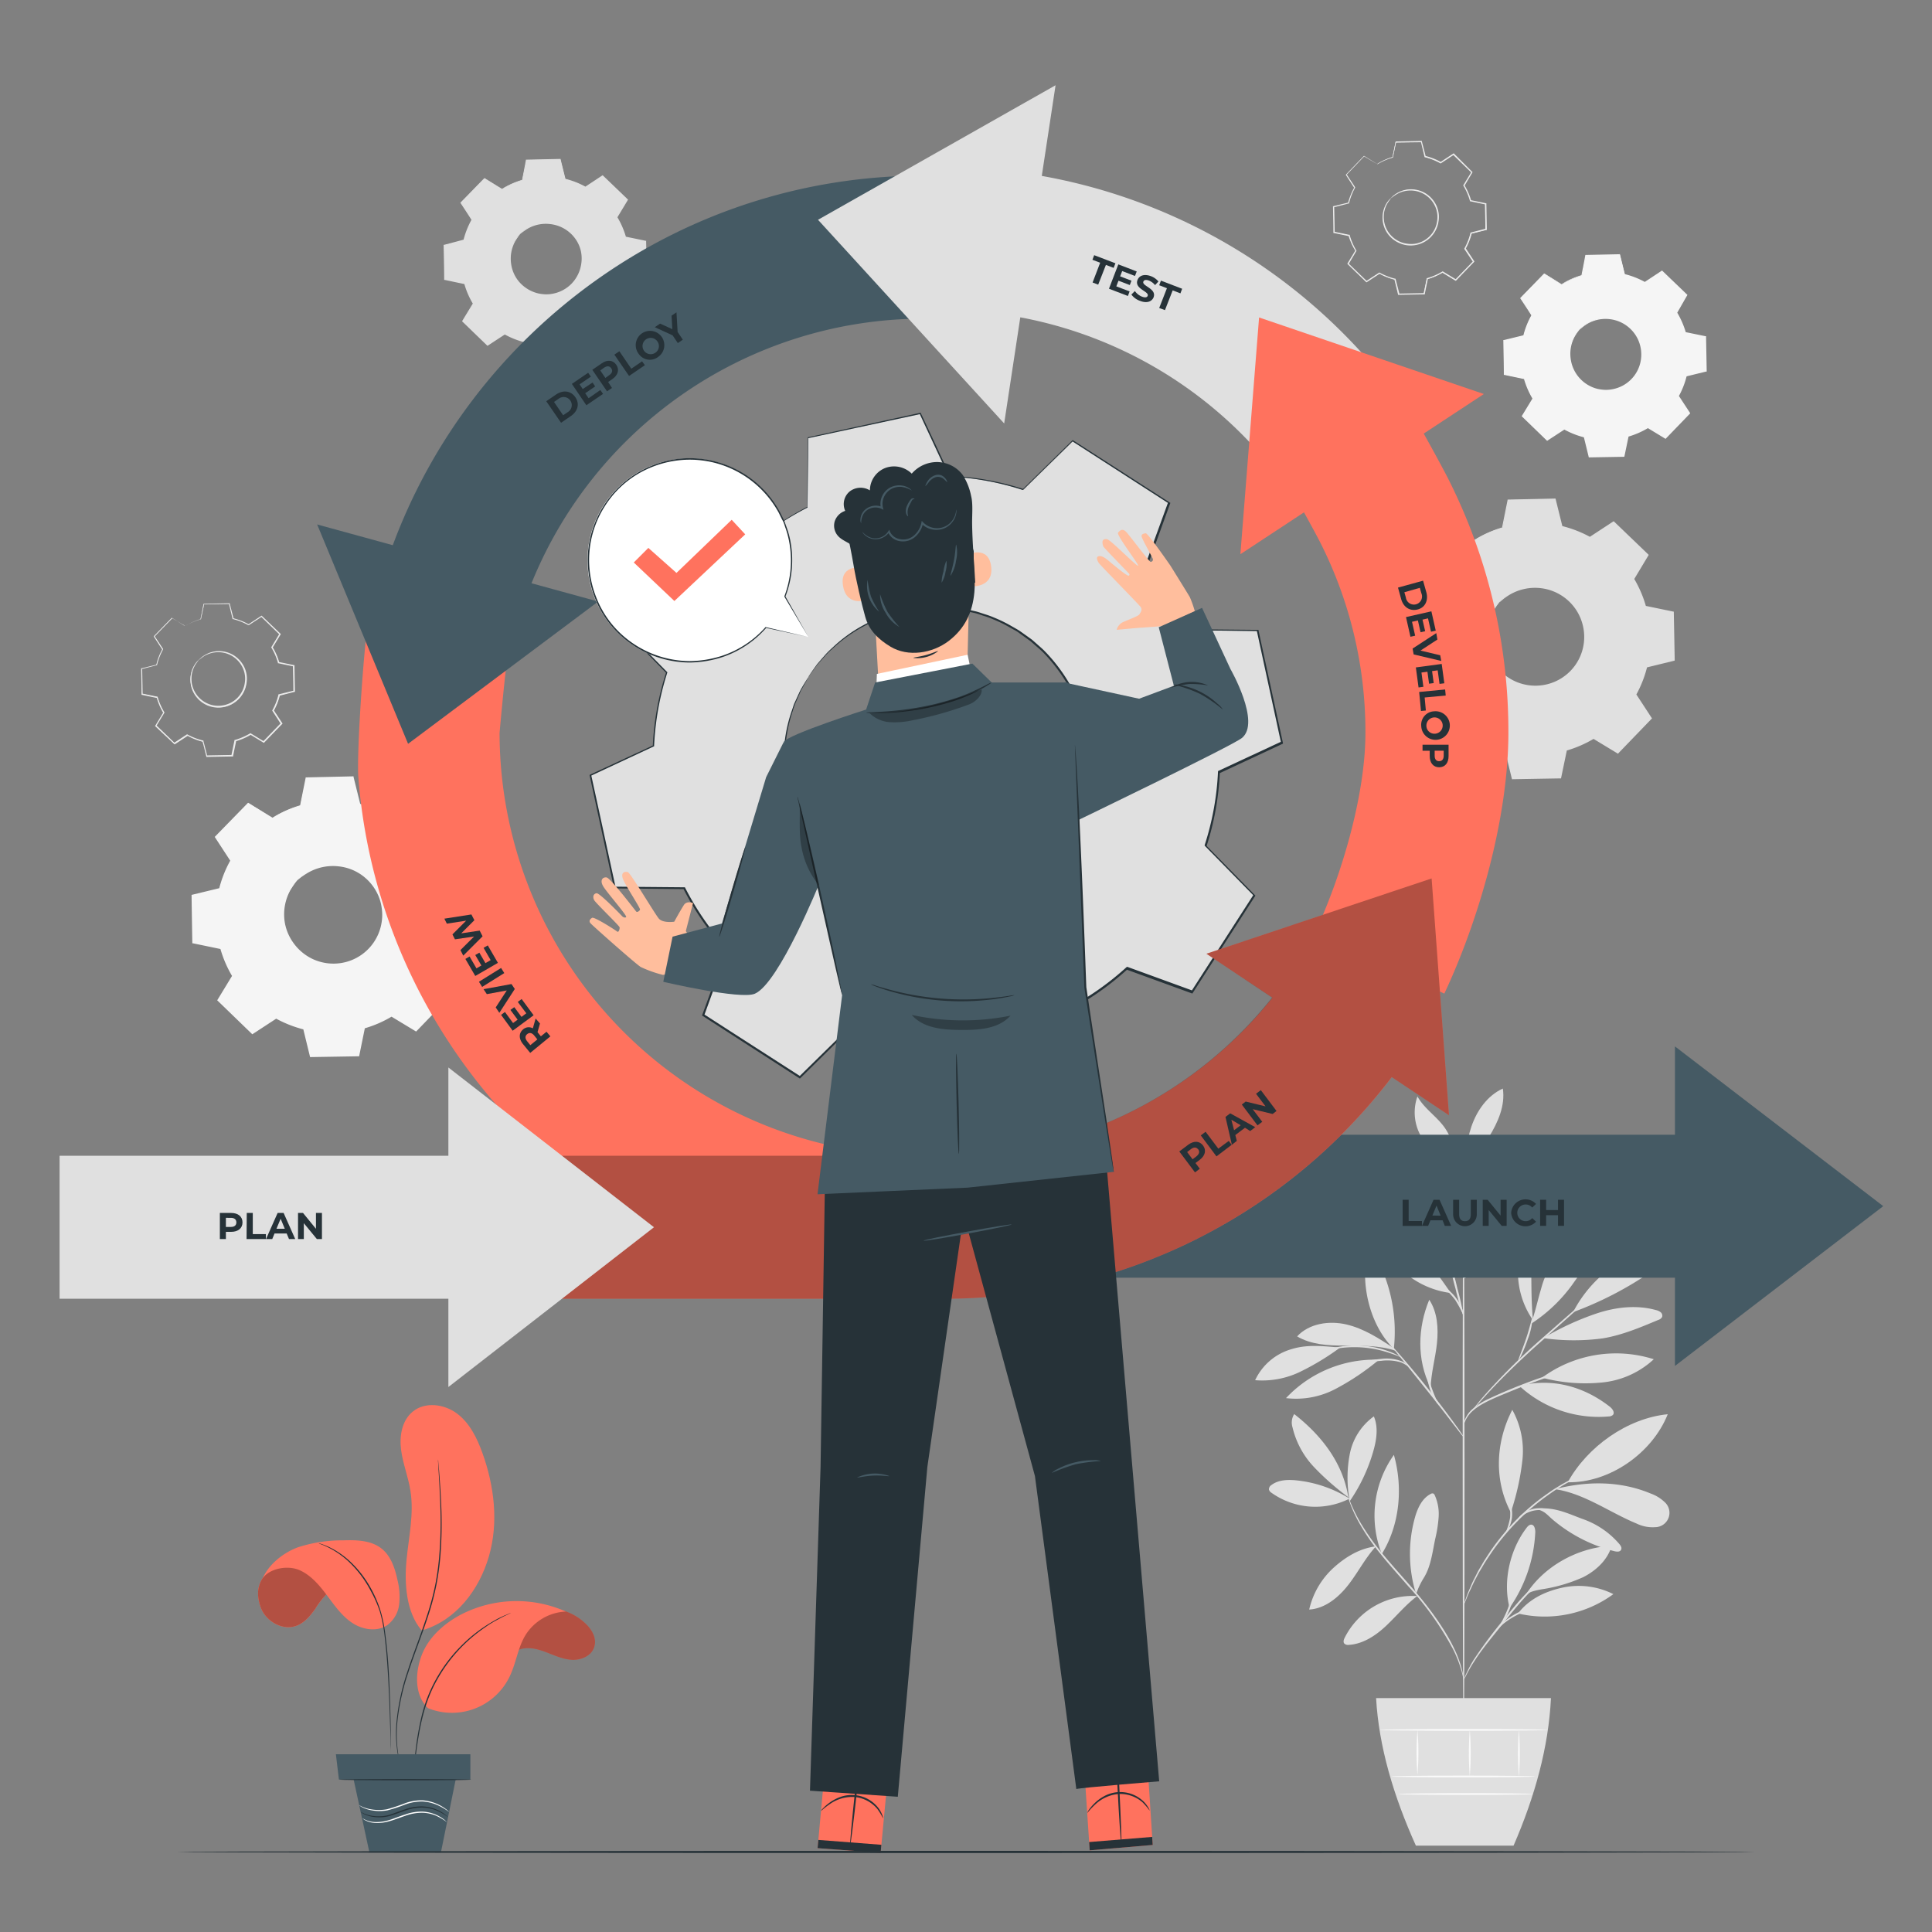 <?xml version="1.0" encoding="utf-8"?>
<svg xmlns="http://www.w3.org/2000/svg" viewBox="0 0 500 500">
  <rect x="0" y="0" width="500" height="500" fill="#808080" stroke="none"/>
  <g id="freepik--background-complete--inject-68">
    <path d="M381.64,139.7a29.63,29.63,0,0,1,7.23-3.14l1.49-7.16,12.1-.21,1.74,7.1a29.58,29.58,0,0,1,7.35,2.89l6.11-4,8.71,8.41-3.79,6.25a29.46,29.46,0,0,1,3.14,7.23l7.16,1.49.21,12.1-7.1,1.74a29.75,29.75,0,0,1-2.89,7.34l4,6.12-8.41,8.7-6.25-3.79a29.66,29.66,0,0,1-7.23,3.15l-1.49,7.16-12.1.21-1.74-7.1a29.75,29.75,0,0,1-7.34-2.89l-6.12,4-8.71-8.41,3.79-6.25a29.63,29.63,0,0,1-3.14-7.23l-7.16-1.5L361,159.82l7.1-1.75a30.06,30.06,0,0,1,2.89-7.34l-4-6.11,8.41-8.71,6.25,3.79Zm6.45,16.12a13,13,0,1,0,18.35-.32A13,13,0,0,0,388.09,155.82Z" style="fill:#e0e0e0"/>
    <path d="M388.09,155.82a9.73,9.73,0,0,1,2.42-2.12,12.86,12.86,0,0,1,8.46-2,13.06,13.06,0,0,1,5.76,2,13.25,13.25,0,0,1,4.65,5.25,12.35,12.35,0,0,1,1.19,3.64,12.75,12.75,0,0,1,.07,4,13.27,13.27,0,0,1-11,11.35,12.8,12.8,0,0,1-4,.07A12.22,12.22,0,0,1,392,177a13.31,13.31,0,0,1-5.41-4.46,13.15,13.15,0,0,1-.54-14.22,9.89,9.89,0,0,1,2-2.49,30.72,30.72,0,0,0-1.79,2.64,13,13,0,0,0-1.43,8.31,12.7,12.7,0,0,0,7.41,9.6,12.76,12.76,0,0,0,7.28.89,12.6,12.6,0,0,0,10.36-10.73,12.85,12.85,0,0,0-1.15-7.24,12.7,12.7,0,0,0-9.86-7.07,12.91,12.91,0,0,0-8.25,1.73C388.91,155,388.15,155.89,388.09,155.82Z" style="fill:#e0e0e0"/>
    <path d="M381.64,139.7a2.71,2.71,0,0,1-.41-.21L380,138.8,375.32,136l.15,0-8.35,8.75,0-.23,4,6.09.07.11-.06.12a29.29,29.29,0,0,0-2.84,7.29l0,.15-.14,0-7.1,1.76.2-.26q.12,5.72.24,12.1l-.23-.28,7.16,1.47.19,0,.05.18a29.06,29.06,0,0,0,3.12,7.15l.1.17-.1.17L368,187.06l-.05-.41,8.71,8.4-.43,0,6.11-4,.18-.11.19.1a29.23,29.23,0,0,0,7.25,2.85l.21,0,.06.21c.54,2.23,1.14,4.65,1.74,7.1l-.36-.27,12.1-.22-.36.29,1.49-7.16,0-.22.22-.06a28.9,28.9,0,0,0,7.13-3.1h0l.19-.12.2.12,6.25,3.79-.46.06,8.4-8.71,0,.46-4-6.12-.13-.18.11-.19a29.35,29.35,0,0,0,2.86-7.25l.05-.22.21-.05,7.11-1.73-.27.35q-.11-6.19-.2-12.1l.27.33-7.16-1.5-.2,0-.05-.2a29.6,29.6,0,0,0-3.1-7.16l-.1-.16.1-.17,3.8-6.25,0,.39-8.69-8.42.36,0-6.13,4-.13.09-.14-.08a29.72,29.72,0,0,0-7.27-2.88l-.15,0,0-.14c-.63-2.59-1.19-4.91-1.72-7.11l.22.17-12.1.16.16-.14c-.62,2.86-1.12,5.2-1.54,7.15v.08h-.07a31.84,31.84,0,0,0-5.54,2.13l-1.3.68a3,3,0,0,1-.43.22l.4-.27c.28-.17.7-.43,1.28-.74a29,29,0,0,1,5.52-2.25l-.08.09c.39-1.95.86-4.3,1.44-7.17l0-.13h.13l12.1-.26h.17l.05.17c.54,2.2,1.12,4.52,1.76,7.1l-.18-.18a30.33,30.33,0,0,1,7.42,2.89h-.28l6.1-4,.19-.12.17.16,8.72,8.38.18.17-.13.22L422.85,150v-.33A30.17,30.17,0,0,1,426,157l-.25-.23,7.16,1.48.27.05v.28q.12,5.89.23,12.1v.28l-.27.07-7.11,1.74.27-.26a30.22,30.22,0,0,1-2.92,7.43v-.38l4,6.12.16.24-.21.21-8.4,8.71-.2.22-.26-.16-6.25-3.79h.38a30.22,30.22,0,0,1-7.32,3.18l.26-.29-1.49,7.16-.06.29h-.3l-12.1.21h-.29l-.07-.28c-.6-2.45-1.19-4.88-1.73-7.11l.26.27a30.3,30.3,0,0,1-7.43-2.93l.37,0-6.12,4-.23.15-.2-.19c-3-2.93-6-5.78-8.7-8.42l-.19-.18.14-.23,3.8-6.24v.33a30.13,30.13,0,0,1-3.17-7.32l.24.22-7.16-1.51-.23,0v-.23q-.1-6.37-.19-12.1v-.21l.2-.05,7.11-1.72-.18.18a30.25,30.25,0,0,1,2.94-7.39v.22l-4-6.13-.08-.12.11-.11,8.45-8.66.07-.07.08.05,4.6,2.87,1.19.75Z" style="fill:#e0e0e0"/>
    <path d="M70.52,211.64a29.63,29.63,0,0,1,7.23-3.14l1.49-7.16,12.1-.22,1.74,7.11a29.36,29.36,0,0,1,7.34,2.89l6.12-4,8.71,8.4-3.8,6.25A29.35,29.35,0,0,1,114.6,229l7.16,1.49.21,12.1-7.1,1.74a29.75,29.75,0,0,1-2.89,7.34l4,6.12-8.41,8.7-6.25-3.79a29.66,29.66,0,0,1-7.23,3.15L92.61,273l-12.1.21-1.74-7.1a30,30,0,0,1-7.35-2.89l-6.11,4-8.71-8.41,3.79-6.25a29.53,29.53,0,0,1-3.14-7.24l-7.16-1.49-.21-12.1L57,230a30.06,30.06,0,0,1,2.89-7.34l-4-6.11,8.41-8.71,6.25,3.79ZM77,227.76a13,13,0,1,0,18.35-.32A13,13,0,0,0,77,227.76Z" style="fill:#f5f5f5"/>
    <path d="M77,227.76a9.78,9.78,0,0,1,2.41-2.12,12.91,12.91,0,0,1,8.47-2,13.06,13.06,0,0,1,5.76,2,13.25,13.25,0,0,1,4.65,5.25,13.17,13.17,0,0,1,1.26,7.64,13.27,13.27,0,0,1-11,11.35,12.5,12.5,0,0,1-4,.06,12.2,12.2,0,0,1-3.68-1,13.25,13.25,0,0,1-5.41-4.47,13.13,13.13,0,0,1-.54-14.21,9.89,9.89,0,0,1,2-2.49,31.34,31.34,0,0,0-1.79,2.63,13,13,0,0,0-1.43,8.31A12.69,12.69,0,0,0,76,244.11a12.83,12.83,0,0,0,5.18,4.2,12.76,12.76,0,0,0,7.28.89A12.6,12.6,0,0,0,98.8,238.47a12,12,0,0,0-.06-3.78,11.75,11.75,0,0,0-1.09-3.46,12.7,12.7,0,0,0-4.38-5,12.55,12.55,0,0,0-5.48-2,12.91,12.91,0,0,0-8.25,1.73C77.79,227,77,227.83,77,227.76Z" style="fill:#f5f5f5"/>
    <path d="M70.52,211.64a2.71,2.71,0,0,1-.41-.21l-1.19-.69L64.2,208l.15,0L56,216.69l0-.24,4,6.1.07.11-.06.12a29.29,29.29,0,0,0-2.84,7.29l0,.14-.14,0L49.94,232l.2-.26q.12,5.72.24,12.1l-.23-.28L57.31,245l.18,0,.06.18a29.06,29.06,0,0,0,3.12,7.15l.1.17-.1.17c-1.17,1.94-2.47,4.07-3.78,6.25l-.06-.41,8.72,8.4-.43,0,6.11-4,.18-.12.19.11a29.62,29.62,0,0,0,7.25,2.85l.21.05,0,.21c.55,2.22,1.15,4.65,1.75,7.1l-.36-.27,12.1-.22-.36.29,1.49-7.16,0-.22.21-.06a29.18,29.18,0,0,0,7.14-3.1h0l.19-.11.19.11,6.26,3.8-.46.05,8.4-8.7,0,.46-4-6.12-.12-.18.11-.2a29.28,29.28,0,0,0,2.86-7.24l0-.22.21-.05,7.11-1.73-.27.35q-.11-6.19-.2-12.1l.27.33-7.16-1.5-.2,0,0-.2a29.6,29.6,0,0,0-3.1-7.16l-.1-.17.1-.16,3.8-6.25,0,.39-8.69-8.43.36,0-6.13,4-.13.09-.15-.08A29.26,29.26,0,0,0,93,208.47l-.15,0,0-.14c-.63-2.59-1.19-4.91-1.72-7.11l.22.17-12.1.15.16-.13c-.62,2.86-1.12,5.2-1.54,7.15l0,.07-.06,0a31,31,0,0,0-5.54,2.13l-1.3.68a3,3,0,0,1-.43.22l.4-.27c.28-.17.7-.43,1.28-.74a29,29,0,0,1,5.52-2.25l-.08.09c.39-1.95.86-4.3,1.44-7.17l0-.13h.13l12.1-.27h.17l0,.17c.54,2.2,1.12,4.52,1.76,7.1l-.18-.18a29.72,29.72,0,0,1,7.41,2.89h-.27l6.1-4,.19-.12.17.15c2.75,2.66,5.65,5.44,8.72,8.39l.18.17-.13.21c-1.23,2-2.48,4.12-3.78,6.26v-.33a30.17,30.17,0,0,1,3.19,7.31l-.25-.24,7.16,1.49.27.05v.28q.12,5.89.23,12.09v.29l-.27.06L115,244.68l.27-.26a30.22,30.22,0,0,1-2.92,7.43v-.38l4,6.12.16.24-.21.21-8.4,8.71-.21.21-.25-.15L101.14,263h.38a29.83,29.83,0,0,1-7.32,3.18l.26-.28L93,273.08l-.06.29h-.3l-12.1.2h-.29l-.07-.28c-.6-2.46-1.19-4.88-1.73-7.11l.26.27a30.7,30.7,0,0,1-7.43-2.93l.37,0-6.12,4-.23.15-.2-.19-8.7-8.42-.19-.18.14-.23,3.8-6.25v.34A30.29,30.29,0,0,1,57,245.43l.24.21L50,244.14l-.23,0v-.23q-.11-6.37-.19-12.1v-.21l.2-.05,7.11-1.72-.18.17a30.17,30.17,0,0,1,2.94-7.38v.22l-4-6.13-.08-.13.11-.1,8.45-8.66.07-.07.08.05,4.6,2.87,1.19.75Z" style="fill:#f5f5f5"/>
    <path d="M404.15,73.59a21.69,21.69,0,0,1,5.24-2.28l1.08-5.19,8.77-.15,1.26,5.15a21.41,21.41,0,0,1,5.32,2.09l4.43-2.91,6.31,6.1-2.74,4.52a21.34,21.34,0,0,1,2.27,5.25l5.19,1.08.16,8.77-5.15,1.26a21.56,21.56,0,0,1-2.09,5.32l2.9,4.43L431,113.34l-4.53-2.75a21.69,21.69,0,0,1-5.24,2.28l-1.08,5.19-8.77.15-1.26-5.15a21.41,21.41,0,0,1-5.32-2.09l-4.43,2.91-6.31-6.1,2.74-4.53A21.11,21.11,0,0,1,394.54,98l-5.19-1.08-.16-8.77,5.15-1.26a21.41,21.41,0,0,1,2.09-5.32l-2.9-4.43,6.09-6.31,4.53,2.75Zm4.67,11.68A9.41,9.41,0,1,0,422.13,85,9.41,9.41,0,0,0,408.82,85.27Z" style="fill:#f5f5f5"/>
    <path d="M408.82,85.27a7.41,7.41,0,0,1,1.76-1.54,9.49,9.49,0,0,1,10.3,0,9.72,9.72,0,0,1,3.38,3.8,9.79,9.79,0,0,1,.91,5.54,9.64,9.64,0,0,1-7.95,8.23,9.05,9.05,0,0,1-2.89,0,8.83,8.83,0,0,1-2.67-.76,9.69,9.69,0,0,1-3.92-3.24,9.56,9.56,0,0,1-1.63-4.11,9.41,9.41,0,0,1,1.24-6.19,7.32,7.32,0,0,1,1.47-1.8c.06,0-.56.62-1.29,1.91a9.36,9.36,0,0,0-1,6,9.25,9.25,0,0,0,5.37,7,8.53,8.53,0,0,0,2.54.7,8.42,8.42,0,0,0,2.74-.06,9.09,9.09,0,0,0,7.5-7.77,9.28,9.28,0,0,0-.83-5.25,9.21,9.21,0,0,0-7.14-5.12,9.35,9.35,0,0,0-6,1.25C409.42,84.68,408.87,85.32,408.82,85.27Z" style="fill:#f5f5f5"/>
    <path d="M404.15,73.59a1.36,1.36,0,0,1-.29-.15l-.87-.51-3.42-2,.11,0-6.05,6.35v-.17l2.93,4.42.05.08-.05.08a21.83,21.83,0,0,0-2.06,5.28l0,.11-.11,0-5.14,1.28.14-.19c.06,2.76.12,5.69.18,8.77l-.17-.21,5.19,1.07.13,0,0,.13a21.2,21.2,0,0,0,2.26,5.18l.08.12-.08.13-2.74,4.53,0-.3,6.32,6.08-.31,0c1.38-.91,2.89-1.91,4.43-2.91l.13-.09.13.08a21.35,21.35,0,0,0,5.26,2.06l.15,0,0,.15c.4,1.61.83,3.37,1.27,5.15l-.27-.2,8.77-.16-.26.21c.34-1.64.71-3.4,1.08-5.19l0-.16.15,0a21.15,21.15,0,0,0,5.18-2.25h0l.14-.08.14.08,4.53,2.75-.33,0,6.09-6.31,0,.33L434,102.74l-.08-.13.07-.14A20.65,20.65,0,0,0,436,97.22l0-.16.16,0,5.15-1.25-.2.25c-.05-3-.1-5.92-.15-8.77l.2.24L436,86.41l-.14,0,0-.14a21.25,21.25,0,0,0-2.24-5.18l-.08-.13.08-.12,2.75-4.52,0,.28-6.3-6.11.26,0-4.44,2.89-.1.06-.1-.05a21.25,21.25,0,0,0-5.27-2.09l-.1,0,0-.1c-.45-1.87-.86-3.56-1.24-5.15l.15.12-8.76.11.11-.09c-.44,2.07-.81,3.76-1.11,5.18v0h-.05a22.14,22.14,0,0,0-4,1.55l-1,.49a1.53,1.53,0,0,1-.31.16,1.88,1.88,0,0,1,.29-.2c.2-.12.51-.31.93-.53a20.71,20.71,0,0,1,4-1.63l-.06.06c.28-1.41.63-3.12,1-5.19l0-.1h.1l8.77-.19h.12l0,.12c.39,1.59.81,3.27,1.27,5.14l-.12-.13a21.69,21.69,0,0,1,5.37,2.1h-.2l4.42-2.92.14-.09.12.12q3,2.88,6.32,6.07l.13.13-.1.15L434,81.05V80.8a22.51,22.51,0,0,1,2.31,5.3l-.19-.17L441.33,87l.2,0v.19c.05,2.86.11,5.78.16,8.77v.21l-.2,0-5.15,1.26.19-.19a21.56,21.56,0,0,1-2.11,5.39v-.28l2.9,4.43.12.18-.15.15-6.09,6.31-.15.16-.18-.11-4.53-2.75h.27a21.77,21.77,0,0,1-5.3,2.31l.19-.21-1.08,5.19-.05.21h-.21l-8.77.15h-.21l-.05-.21c-.43-1.77-.86-3.53-1.26-5.14l.19.19a21.65,21.65,0,0,1-5.38-2.13H405l-4.44,2.9-.16.11-.15-.14-6.3-6.1-.14-.14.1-.16,2.76-4.53v.25a22,22,0,0,1-2.3-5.31l.17.16-5.19-1.09-.16,0v-.16c0-3.08-.09-6-.13-8.77V88l.15,0,5.15-1.25-.13.13a21.2,21.2,0,0,1,2.13-5.35v.16c-1-1.6-2-3.1-2.89-4.44l-.05-.1.07-.07,6.13-6.28.05,0,.05,0c1.45.9,2.57,1.59,3.34,2.08l.86.54A3.52,3.52,0,0,1,404.15,73.59Z" style="fill:#f5f5f5"/>
    <path d="M129.93,48.89a21.76,21.76,0,0,1,5.25-2.28l1.08-5.19,8.76-.15,1.27,5.15a21.33,21.33,0,0,1,5.32,2.09L156,45.6l6.31,6.09-2.75,4.53a21.76,21.76,0,0,1,2.28,5.25l5.19,1.08.15,8.77-5.15,1.26A21.72,21.72,0,0,1,160,77.9l2.9,4.43-6.09,6.31-4.53-2.75A21.69,21.69,0,0,1,147,88.17l-1.08,5.19-8.77.15-1.26-5.15a21.41,21.41,0,0,1-5.32-2.09l-4.43,2.9-6.31-6.09,2.75-4.53a21.52,21.52,0,0,1-2.28-5.24l-5.19-1.08L115,63.46l5.14-1.26a21.44,21.44,0,0,1,2.1-5.32l-2.91-4.43,6.09-6.31,4.53,2.75Zm4.68,11.68a9.41,9.41,0,1,0,13.3-.24A9.4,9.4,0,0,0,134.61,60.57Z" style="fill:#e0e0e0"/>
    <path d="M134.61,60.57A7.19,7.19,0,0,1,136.36,59a9.51,9.51,0,0,1,10.31,0,9.62,9.62,0,0,1,3.37,3.8A9.57,9.57,0,0,1,151,68.4,9.59,9.59,0,0,1,143,76.62a9.67,9.67,0,0,1-5.57-.71,9.6,9.6,0,0,1-3.91-3.24,9.5,9.5,0,0,1-.4-10.3,6.94,6.94,0,0,1,1.48-1.8,22.24,22.24,0,0,0-1.29,1.91,9.36,9.36,0,0,0-1,6,9.06,9.06,0,0,0,1.61,3.91,9.29,9.29,0,0,0,3.76,3,8.55,8.55,0,0,0,2.53.7,8.42,8.42,0,0,0,2.74-.06,9.16,9.16,0,0,0,5-2.65,9.28,9.28,0,0,0,2.48-5.12,9,9,0,0,0,0-2.74,8.47,8.47,0,0,0-.8-2.51A9.21,9.21,0,0,0,142.45,58a9.37,9.37,0,0,0-6,1.25A21.26,21.26,0,0,0,134.61,60.57Z" style="fill:#e0e0e0"/>
    <path d="M129.93,48.89l-.29-.16-.87-.5-3.41-2,.1,0-6,6.35,0-.17c.88,1.34,1.87,2.82,2.92,4.42l.05.07,0,.09a20.89,20.89,0,0,0-2.06,5.28l0,.11-.1,0L115,63.65l.15-.19c0,2.76.11,5.69.17,8.77l-.17-.21,5.19,1.07.14,0,0,.13a21.63,21.63,0,0,0,2.27,5.18l.07.12-.07.12-2.74,4.54,0-.3L126.33,89,126,89l4.43-2.9.13-.09.14.08A21.52,21.52,0,0,0,136,88.11l.16,0,0,.15c.4,1.61.83,3.37,1.27,5.15l-.26-.2,8.76-.16-.25.21,1.08-5.19,0-.16.16,0a21.25,21.25,0,0,0,5.17-2.25h0l.14-.08.14.08,4.53,2.75-.33,0,6.09-6.31,0,.33L159.76,78l-.09-.13.08-.14a21.33,21.33,0,0,0,2.07-5.26l0-.15.15,0,5.15-1.25-.2.25c-.05-3-.09-5.92-.14-8.77l.2.24-5.19-1.09-.15,0,0-.14a21.08,21.08,0,0,0-2.24-5.18l-.07-.13.07-.12,2.75-4.52,0,.28-6.3-6.11.26,0-4.44,2.89-.1.06-.1,0a21,21,0,0,0-5.27-2.09l-.1,0,0-.1c-.45-1.88-.86-3.56-1.24-5.15l.16.12-8.77.11.11-.09c-.44,2.07-.8,3.76-1.11,5.18v0h-.05a22.14,22.14,0,0,0-4,1.55l-.94.49-.32.16a1.74,1.74,0,0,1,.3-.2c.2-.12.5-.31.92-.53a20.71,20.71,0,0,1,4-1.63l-.06.06c.29-1.42.63-3.12,1-5.19l0-.1h.09l8.77-.19h.13l0,.12c.39,1.59.81,3.27,1.28,5.14l-.13-.13a21.54,21.54,0,0,1,5.37,2.1h-.2l4.42-2.92.14-.09.12.12,6.32,6.07.13.13-.09.15-2.74,4.54V56.1a21.72,21.72,0,0,1,2.31,5.3l-.18-.17,5.19,1.07.19,0v.2c.06,2.85.11,5.78.17,8.77v.21l-.2,0-5.15,1.27.2-.19A22.14,22.14,0,0,1,160.21,78v-.28l2.91,4.43.11.18-.14.15L157,88.82l-.15.16-.19-.11-4.53-2.75h.28a21.84,21.84,0,0,1-5.31,2.31l.19-.21-1.08,5.19,0,.21h-.22l-8.76.16H137l-.05-.21c-.44-1.77-.87-3.53-1.26-5.14l.19.19a21.65,21.65,0,0,1-5.38-2.13h.26l-4.43,2.9-.17.11-.14-.13-6.31-6.1-.13-.14.1-.16c.95-1.58,1.9-3.12,2.75-4.53v.24a21.32,21.32,0,0,1-2.29-5.3l.16.16-5.18-1.09-.17,0v-.17c0-3.07-.09-6-.14-8.76v-.16l.15,0L120.08,62l-.13.13a21.58,21.58,0,0,1,2.13-5.35V57c-1-1.6-2-3.1-2.88-4.44l-.06-.1.07-.07,6.13-6.28,0,0,.06,0,3.33,2.08.86.54A1.39,1.39,0,0,1,129.93,48.89Z" style="fill:#e0e0e0"/>
    <path d="M361.88,76.2v0l-.95-3.87a16.81,16.81,0,0,1-4-1.57l-3.35,2.19h0l-4.79-4.62h0l2.07-3.41a16.22,16.22,0,0,1-1.71-3.94l-3.92-.82v0l-.11-6.64h0l3.87-1a16.81,16.81,0,0,1,1.57-4l-2.19-3.35h0L353,40.36h0l3.41,2.06a16.62,16.62,0,0,1,3.94-1.71l.82-3.92h0l6.65-.12v0l.95,3.87a16.43,16.43,0,0,1,4,1.58l3.35-2.2h0L381,44.58v0L378.88,48A16.27,16.27,0,0,1,380.59,52l3.92.81v0l.12,6.65h0l-3.87,1a16.43,16.43,0,0,1-1.58,4l2.2,3.35v0l-4.62,4.78h0l-3.41-2.07a16.12,16.12,0,0,1-3.95,1.71l-.81,3.93h0Zm-4.95-5.52h0a16,16,0,0,0,4,1.57h0l.95,3.87,6.59-.11.81-3.92h0a16.54,16.54,0,0,0,4-1.72h0l3.4,2.06,4.58-4.73-2.19-3.35h0a15.73,15.73,0,0,0,1.58-4v0h0l3.87-1-.12-6.59L380.55,52v0A16.12,16.12,0,0,0,378.83,48h0v0l2.06-3.4L376.15,40l-3.34,2.2h0a16,16,0,0,0-4-1.58h0v0l-.94-3.87-6.59.12-.81,3.91h0a15.78,15.78,0,0,0-3.95,1.72h0L353,40.42l-4.58,4.74,2.19,3.34v0a15.78,15.78,0,0,0-1.57,4h0l-3.87,1,.11,6.58,3.92.81v0a16.79,16.79,0,0,0,1.72,4h0l-2.06,3.41,4.74,4.57Zm8.15-7.33a7.1,7.1,0,0,1-7.13-7,7,7,0,0,1,2-5.08h0a7.13,7.13,0,1,1,5.13,12.08Zm0-14.2a7.06,7.06,0,0,0-5.1,2.16h0a7.09,7.09,0,0,0,.18,10,7.08,7.08,0,1,0,4.92-12.17Z" style="fill:#e0e0e0"/>
    <path d="M360,51.29a5.18,5.18,0,0,1,1.32-1.16,7.08,7.08,0,0,1,4.64-1.1,7.22,7.22,0,0,1,5.7,4,7,7,0,0,1,.64,2,6.63,6.63,0,0,1,0,2.18,7.25,7.25,0,0,1-6,6.22,7.18,7.18,0,0,1-4.2-.54,7.26,7.26,0,0,1-3-2.45,7.18,7.18,0,0,1-.3-7.78A5.23,5.23,0,0,1,360,51.29a15.87,15.87,0,0,0-1,1.44,7,7,0,0,0,.43,7.51,7,7,0,0,0,2.84,2.3,6.44,6.44,0,0,0,1.91.53,6.92,6.92,0,0,0,2.08,0,6.89,6.89,0,0,0,5.67-5.88,6.52,6.52,0,0,0,0-2.07,6.63,6.63,0,0,0-.6-1.89,7.05,7.05,0,0,0-2.4-2.76,7,7,0,0,0-3-1.11,7.07,7.07,0,0,0-4.52.94A17,17,0,0,0,360,51.29Z" style="fill:#ebebeb"/>
    <path d="M356.43,42.46l-.22-.11-.65-.38L353,40.44h.08l-4.58,4.8,0-.13c.66,1,1.41,2.13,2.2,3.34l0,.06,0,.06a16.34,16.34,0,0,0-1.56,4l0,.08-.08,0-3.88,1,.11-.15q.06,3.14.13,6.63l-.13-.16,3.92.81.1,0,0,.1A16.28,16.28,0,0,0,351,64.79l.06.09L351,65,349,68.39l0-.22,4.77,4.6-.23,0,3.34-2.19.1-.07.1.06a16.18,16.18,0,0,0,4,1.56l.11,0,0,.11,1,3.89-.2-.15,6.62-.12-.19.16c.26-1.24.53-2.57.81-3.92l0-.12.12,0a16.28,16.28,0,0,0,3.91-1.7h0l.11-.07.1.07,3.42,2.07-.25,0,4.6-4.76,0,.25L379,64.49l-.07-.1.06-.11a15.84,15.84,0,0,0,1.56-4l0-.11.12,0,3.89-1-.15.19c0-2.26-.07-4.47-.11-6.62l.15.18-3.92-.82-.11,0,0-.1a15.64,15.64,0,0,0-1.69-3.92l-.06-.09.06-.1,2.08-3.41,0,.21-4.75-4.62.19,0-3.35,2.19-.08.05-.07-.05a16.57,16.57,0,0,0-4-1.58l-.08,0,0-.07-.94-3.9.12.1-6.63.08.09-.07c-.34,1.56-.61,2.85-.84,3.92v0h0a16.86,16.86,0,0,0-3,1.16l-.71.37-.24.12.22-.15.7-.4a15.45,15.45,0,0,1,3-1.23l-.05,0c.22-1.07.48-2.36.79-3.93l0-.07h.07l6.62-.14h.1l0,.1,1,3.88-.1-.1a16.73,16.73,0,0,1,4.06,1.59h-.15l3.34-2.2.1-.07.09.09L381,44.46l.1.1-.07.11L379,48.1v-.18a16.32,16.32,0,0,1,1.74,4l-.13-.13,3.92.81.14,0v.15q.06,3.22.12,6.62v.16l-.15,0-3.89.95.15-.14a16.65,16.65,0,0,1-1.6,4.07v-.21l2.2,3.35.09.13-.12.12-4.6,4.77-.11.11-.14-.08-3.42-2.08h.21a16.93,16.93,0,0,1-4,1.74l.14-.16c-.28,1.35-.56,2.69-.81,3.92l0,.16h-.16l-6.62.12h-.16l0-.15c-.33-1.35-.65-2.68-.95-3.89l.14.14a16.3,16.3,0,0,1-4.06-1.6h.2l-3.35,2.19-.13.08-.11-.1-4.76-4.61-.1-.1.07-.12c.73-1.19,1.44-2.36,2.08-3.42V65A16.16,16.16,0,0,1,349,61l.13.12-3.92-.82-.13,0V60.1c0-2.32-.07-4.54-.1-6.62v-.12l.11,0,3.89-.94-.1.1a16.63,16.63,0,0,1,1.61-4v.12l-2.18-3.36,0-.07.06-.06L353,40.34l0,0,0,0,2.53,1.57.64.41Z" style="fill:#ebebeb"/>
    <path d="M53.42,195.72v0l-1-3.87a16.43,16.43,0,0,1-4-1.58l-3.35,2.2h0l-4.78-4.62v0l2.07-3.41a15.89,15.89,0,0,1-1.71-3.94l-3.93-.81v0L36.65,173h0l3.87-.95a16.81,16.81,0,0,1,1.57-4l-2.19-3.35v0l4.62-4.78h0L48,162a16.62,16.62,0,0,1,3.94-1.71l.82-3.93h0l6.64-.11v0l1,3.87a16.81,16.81,0,0,1,4,1.57l3.35-2.19h0l4.78,4.62h0l-2.06,3.41a16.62,16.62,0,0,1,1.71,3.94l3.92.82v0l.12,6.65h0l-3.87,1a16.43,16.43,0,0,1-1.58,4l2.2,3.35h0L68.27,192h0L64.84,190a16.27,16.27,0,0,1-3.94,1.71l-.81,3.92h0Zm-5-5.52h0a16,16,0,0,0,4,1.58h0l1,3.87,6.59-.11.81-3.92h0a16.12,16.12,0,0,0,3.95-1.71h0l3.4,2.06,4.58-4.74-2.19-3.34h0a15.65,15.65,0,0,0,1.58-4h0l3.87-.94L76,172.32l-3.91-.81v0a16.12,16.12,0,0,0-1.71-4v0h0l2.06-3.41-4.74-4.57-3.34,2.19h0a15.65,15.65,0,0,0-4-1.58h0l-.94-3.87-6.59.11L52,160.28h0A16.54,16.54,0,0,0,48,162h0l-3.41-2.06L40,164.68,42.17,168h0a15.65,15.65,0,0,0-1.58,4h0L36.7,173l.11,6.59,3.92.81v0a16.54,16.54,0,0,0,1.72,3.95h0v0l-2.06,3.4,4.74,4.58Zm8.15-7.33a7.12,7.12,0,0,1-7.13-7,7,7,0,0,1,2-5.08,7.13,7.13,0,1,1,5.13,12.08Zm0-14.21h-.13a7.24,7.24,0,1,0,.13,0Z" style="fill:#e0e0e0"/>
    <path d="M51.51,170.81a5.31,5.31,0,0,1,1.32-1.17,7.09,7.09,0,0,1,4.64-1.09,7.19,7.19,0,0,1,3.15,1.12,7.37,7.37,0,0,1,2.55,2.87,7,7,0,0,1,.64,2,6.69,6.69,0,0,1,0,2.19,7.25,7.25,0,0,1-6,6.22,7.4,7.4,0,0,1-4.2-.54,7.21,7.21,0,0,1-3-2.45,7.18,7.18,0,0,1-.3-7.78,5.23,5.23,0,0,1,1.12-1.36,14.19,14.19,0,0,0-1,1.44,7,7,0,0,0,3.27,9.8,6.46,6.46,0,0,0,1.91.54,6.62,6.62,0,0,0,2.08-.05,6.87,6.87,0,0,0,5.67-5.87,6.52,6.52,0,0,0,0-2.07,6.69,6.69,0,0,0-.6-1.9,7,7,0,0,0-5.4-3.87,7.13,7.13,0,0,0-4.52.95A14.48,14.48,0,0,0,51.51,170.81Z" style="fill:#ebebeb"/>
    <path d="M48,162a.94.94,0,0,1-.22-.12l-.65-.37L44.52,160h.08L40,164.74l0-.12c.66,1,1.41,2.13,2.2,3.33l0,.06,0,.07a16.34,16.34,0,0,0-1.56,4l0,.08-.08,0-3.88,1,.11-.14q.06,3.13.13,6.62l-.13-.15,3.92.81.1,0,0,.1a16,16,0,0,0,1.71,3.91l.06.09-.06.1-2.07,3.42,0-.22,4.77,4.59-.23,0,3.34-2.2.1-.06.1.06a16.17,16.17,0,0,0,4,1.55l.11,0,0,.12,1,3.89-.2-.15,6.62-.12-.19.16c.26-1.24.53-2.58.81-3.92l0-.12.12,0a16.65,16.65,0,0,0,3.91-1.69h0l.11-.06.1.06,3.42,2.08-.25,0,4.6-4.76,0,.25L70.51,184l-.07-.1.06-.11a15.84,15.84,0,0,0,1.56-4l0-.11.12,0,3.89-.95-.15.19c0-2.26-.07-4.47-.11-6.63l.15.18-3.92-.82-.11,0,0-.11a16,16,0,0,0-1.69-3.92l-.06-.09.06-.09L72.32,164l0,.21-4.75-4.61.19,0-3.35,2.19-.08,0-.07,0a16.17,16.17,0,0,0-4-1.58l-.08,0,0-.08-.94-3.89.12.09-6.63.09.09-.07c-.34,1.56-.61,2.84-.84,3.91v0h0a16.43,16.43,0,0,0-3,1.17l-.71.37A1,1,0,0,1,48,162l.22-.15.7-.4a15.45,15.45,0,0,1,3-1.23l-.05.05c.22-1.08.48-2.36.79-3.93l0-.07h.07l6.62-.15h.1l0,.09,1,3.89-.1-.1a16.33,16.33,0,0,1,4.06,1.59h-.15l3.34-2.2.1-.07.09.09L72.58,164l.1.09-.07.12-2.07,3.42v-.18a16.39,16.39,0,0,1,1.74,4l-.13-.13,3.92.81.14,0v.15q.06,3.22.12,6.62v.16l-.15,0-3.89,1,.15-.14a16.81,16.81,0,0,1-1.6,4.07v-.21c.73,1.1,1.46,2.22,2.2,3.35l.09.13-.12.12-4.6,4.76-.11.12-.14-.08-3.42-2.08H65a16.15,16.15,0,0,1-4,1.74l.14-.15c-.28,1.35-.56,2.68-.81,3.92l0,.16h-.16l-6.62.12h-.16l0-.16c-.33-1.34-.65-2.67-1-3.89l.14.15a16.31,16.31,0,0,1-4.06-1.61h.2l-3.35,2.19-.13.08-.11-.1L40.23,188l-.1-.1.07-.13,2.08-3.42v.19a16.16,16.16,0,0,1-1.73-4l.13.12-3.92-.83-.13,0v-.13c0-2.32-.07-4.54-.1-6.62v-.12l.11,0,3.89-.94-.1.1A16.54,16.54,0,0,1,42,168v.13l-2.18-3.36,0-.07,0-.06,4.63-4.74,0,0,0,0,2.53,1.57.64.41A1.77,1.77,0,0,1,48,162Z" style="fill:#ebebeb"/>
    <path d="M349.26,387.84a32.12,32.12,0,0,0-13.71-4.72c-2.24-.23-4.69-.16-6.49,1.19a1.33,1.33,0,0,0-.66,1.19,1.46,1.46,0,0,0,.63.81,19.62,19.62,0,0,0,20.23,1.53" style="fill:#e0e0e0"/>
    <path d="M348.91,387.45a67,67,0,0,1-8.86-7.79,22.43,22.43,0,0,1-5.55-10.27,4.12,4.12,0,0,1,.44-3.43c7.06,5.51,12.61,12.64,14,21.49" style="fill:#e0e0e0"/>
    <path d="M349.19,387.79a32.23,32.23,0,0,1,.16-11.63,15.72,15.72,0,0,1,6.2-9.6c1.22,2.86.69,6.14-.17,9.12a44.29,44.29,0,0,1-6.14,12.93" style="fill:#e0e0e0"/>
    <path d="M356.11,400.19c-4.2.51-7.86,2.72-11,5.56a20.89,20.89,0,0,0-6.29,10.8c4.12-.25,7.62-3.16,10.15-6.42s4.3-6.83,7.08-9.88" style="fill:#e0e0e0"/>
    <path d="M357.61,402.17a27.12,27.12,0,0,1,3.13-25.65c2.4,8.51,1.52,18.13-3.13,25.65" style="fill:#e0e0e0"/>
    <path d="M366.76,413.06A19.65,19.65,0,0,0,348,423.85c-.23.47-.43,1.06-.12,1.47a1.39,1.39,0,0,0,1.24.37c3.7-.24,7-2.46,9.68-5s5.05-5.45,8-7.64" style="fill:#e0e0e0"/>
    <path d="M366.46,412.47a35,35,0,0,1-.34-19.51c.68-2.51,1.84-5.16,4.16-6.34a.82.82,0,0,1,.64-.11.89.89,0,0,1,.4.47,11.75,11.75,0,0,1,1,5.6,34,34,0,0,1-.88,5.66c-.73,3.46-1.12,7.19-3,10.17a20.93,20.93,0,0,0-1.2,2.24c-.36.76-.37,1-.7,1.63" style="fill:#e0e0e0"/>
    <path d="M390.67,416.07c-1.79-6.82.11-15.09,4.41-20.68.31-.41.73-.85,1.25-.81.79.08,1,1.13,1,1.93a37.3,37.3,0,0,1-6.62,19.56" style="fill:#e0e0e0"/>
    <path d="M392.85,417.56a30.08,30.08,0,0,0,24.69-5,20,20,0,0,0-13.37-1.64c-4.46,1-8.54,3-11.32,6.66" style="fill:#e0e0e0"/>
    <path d="M394.69,413c4.64-7.57,13.54-12.5,22.41-12.95-1,3.6-4,6.4-7.33,8.1A40.62,40.62,0,0,1,399,411.31c-1.43.28-3.39.59-4.32,1.71" style="fill:#e0e0e0"/>
    <path d="M391.13,391A65.15,65.15,0,0,0,394,377.86a21.91,21.91,0,0,0-2.62-13c-4.33,8.39-4.77,18.19-.38,26.55" style="fill:#e0e0e0"/>
    <path d="M405.73,383.61c5.07-9.22,15.41-16.58,25.88-17.61-4,10.05-15.05,17.82-25.88,17.61" style="fill:#e0e0e0"/>
    <path d="M402.54,385.41c7.56,1.15,14,6,21.07,8.91a9.41,9.41,0,0,0,4.76.91,3.72,3.72,0,0,0,2.33-6.59,10.11,10.11,0,0,0-3.46-2.1c-7.69-3.21-15.95-3.29-24.05-1.34" style="fill:#e0e0e0"/>
    <path d="M398.16,390.71c1.71.49,2.3,1.38,3.65,2.54a39.42,39.42,0,0,0,16,8.2c.61.15,1.41.22,1.71-.34s-.07-1.06-.41-1.49a22,22,0,0,0-9.65-6.55c-3.68-1.37-6.88-3-11.28-2.67" style="fill:#e0e0e0"/>
    <path d="M393.22,358.68a30.24,30.24,0,0,0,23.19,7.89,1.56,1.56,0,0,0,1-.38c.58-.63-.12-1.61-.8-2.14-6.81-5.32-15.07-7.52-23.44-5.37" style="fill:#e0e0e0"/>
    <path d="M399.08,356.54A32.31,32.31,0,0,1,428,351.77a22.94,22.94,0,0,1-13.78,6.05,43.45,43.45,0,0,1-15.14-1.28" style="fill:#e0e0e0"/>
    <path d="M396.75,341.82c-.67-6.8-.23-12.17-.71-19,0-.55-.15-1.21-.66-1.4-.71-.28-1.31.6-1.54,1.32a21.76,21.76,0,0,0,2.9,18.93" style="fill:#e0e0e0"/>
    <path d="M396.26,342.58a40.13,40.13,0,0,0,11.27-11c2.23-3,4.1-6.69,3.6-10.43a10.77,10.77,0,0,0-8.13,4,22.81,22.81,0,0,0-4.15,8.33c-.9,3-1.53,6.07-2.59,9" style="fill:#e0e0e0"/>
    <path d="M407.33,339.5a91,91,0,0,0,27.74-16.35c-3.32-1.34-7.11-.54-10.42.8a32.81,32.81,0,0,0-17.46,15.48" style="fill:#e0e0e0"/>
    <path d="M399.37,346.3a56.34,56.34,0,0,0,15.4.07c5-.83,9.71-2.81,14.38-4.77a1.7,1.7,0,0,0,1-.75,1.15,1.15,0,0,0-.35-1.23,3,3,0,0,0-1.23-.57c-5.07-1.42-10.55-.76-15.54.93a71.82,71.82,0,0,0-13.64,6.32" style="fill:#e0e0e0"/>
    <path d="M370.14,358.92c-3.49-7.05-3.26-15.28-.25-22.55,2.13,3.24,2.39,7.36,2,11.21s-1.56,7.82-1.64,11.69" style="fill:#e0e0e0"/>
    <path d="M356.19,351.88a31.47,31.47,0,0,0-23.37,9.95,21.82,21.82,0,0,0,12.8-2.37,64.12,64.12,0,0,0,11-7.34" style="fill:#e0e0e0"/>
    <path d="M346.81,348.74c-4.27-.34-8.37-.87-12.47.39a14.92,14.92,0,0,0-9.51,8.06A22.48,22.48,0,0,0,336.52,355a66.69,66.69,0,0,0,10.29-6.24" style="fill:#e0e0e0"/>
    <path d="M360.7,348.89c-3.84-2.52-7.78-5.08-12.25-6.12s-9.65-.27-12.76,3.09c3.61,2.13,8,2.38,12.2,2.38s9.33-.06,13.29,1.34" style="fill:#e0e0e0"/>
    <path d="M360.72,349.09c-6.56-6.44-9.05-18-6.41-26.83a40.87,40.87,0,0,1,6.41,26.83" style="fill:#e0e0e0"/>
    <path d="M378.76,330.83C380,328,380.87,324.94,382,322a25.22,25.22,0,0,1,4.59-8.13,12.1,12.1,0,0,1,8.12-4.22,32.68,32.68,0,0,1-15.77,21.22" style="fill:#e0e0e0"/>
    <path d="M375.5,334.64c-2.05-2.82-4.42-6.65-7.19-8.75s-6.4-3.38-9.78-2.57a22.78,22.78,0,0,0,17,11.32" style="fill:#e0e0e0"/>
    <path d="M376.15,331.07a49.26,49.26,0,0,1-3.24-10.48,16.39,16.39,0,0,1,1.64-10.66c3.61,6.81,4.77,14.11,1.78,21.22" style="fill:#e0e0e0"/>
    <path d="M378.8,309.93c2-6.75,8.22-11.72,14.89-14a5.46,5.46,0,0,1,2.61-.39,2.25,2.25,0,0,1,1.92,1.6c.25,1.15-.7,2.18-1.59,2.94a50.69,50.69,0,0,1-17.83,9.85" style="fill:#e0e0e0"/>
    <path d="M378.87,304.41c.26-4.35.53-8.77,1.94-12.89s4.15-8,8.12-9.8c.67,4.4-1.27,8.77-3.61,12.55s-5.15,7.36-6.56,11.57" style="fill:#e0e0e0"/>
    <path d="M378.76,307.4c-1.68-4.91-1.86-11.16-4.8-15.45-2.06-3-5.36-5-7.13-8.2a12.47,12.47,0,0,0,.41,9.31,26.83,26.83,0,0,0,5.45,7.8c2.18,2.33,4.05,4.08,6.07,6.54" style="fill:#e0e0e0"/>
    <path d="M378.8,452.25c-.14,0-.25-32.81-.26-73.28s.09-73.28.22-73.28.25,32.8.26,73.28S378.93,452.25,378.8,452.25Z" style="fill:#e0e0e0"/>
    <path d="M407.47,354a7.44,7.44,0,0,1-1.24.46l-3.39,1.14c-2.86,1-6.8,2.39-11.06,4.14S383.56,363,381.3,365a7.6,7.6,0,0,0-2.11,2.79c-.33.77-.38,1.24-.43,1.23a1.1,1.1,0,0,1,0-.34,4.53,4.53,0,0,1,.24-1,7.38,7.38,0,0,1,2.05-3,18.39,18.39,0,0,1,4.55-2.82c1.82-.85,3.84-1.74,6-2.62,4.28-1.75,8.24-3.12,11.14-4,1.44-.46,2.62-.79,3.44-1A6.19,6.19,0,0,1,407.47,354Z" style="fill:#e0e0e0"/>
    <path d="M416.87,330.88a2.17,2.17,0,0,1-.35.37l-1,1-3.93,3.57-13.08,11.65c-5.11,4.54-9.52,8.89-12.58,12.16-1.53,1.63-2.74,3-3.56,3.93l-.95,1.08a1.87,1.87,0,0,1-.36.36,2.93,2.93,0,0,1,.28-.42c.2-.26.49-.65.89-1.14.78-1,1.95-2.37,3.45-4a165,165,0,0,1,12.51-12.29c5.12-4.53,9.79-8.61,13.18-11.54l4-3.46,1.11-.92A2.2,2.2,0,0,1,416.87,330.88Z" style="fill:#e0e0e0"/>
    <path d="M392.94,352.08c-.13-.06.94-2.52,2-5.64s1.58-5.74,1.71-5.72a19.11,19.11,0,0,1-1.26,5.87,41,41,0,0,1-1.59,4A6.12,6.12,0,0,1,392.94,352.08Z" style="fill:#e0e0e0"/>
    <path d="M378.83,371.94A5.65,5.65,0,0,1,378,371l-2-2.59c-1.69-2.19-4-5.21-6.66-8.52s-5-6.27-6.78-8.42c-.82-1-1.52-1.87-2.06-2.55a5.4,5.4,0,0,1-.71-1,6.53,6.53,0,0,1,.85.85c.52.57,1.27,1.41,2.18,2.46,1.81,2.09,4.27,5,6.9,8.34s4.92,6.37,6.55,8.61c.81,1.12,1.46,2,1.9,2.68A7.25,7.25,0,0,1,378.83,371.94Z" style="fill:#e0e0e0"/>
    <path d="M372.54,363.87a11.56,11.56,0,0,1-2.64-4.93,14.22,14.22,0,0,1-.59-5h.21a1.72,1.72,0,0,1-.2.58s0-.22,0-.61l.21,0a22.24,22.24,0,0,0,.84,4.83A37.57,37.57,0,0,0,372.54,363.87Z" style="fill:#e0e0e0"/>
    <path d="M364.42,353.66a8,8,0,0,0-1.84-1.07,12.25,12.25,0,0,0-5.1-.41,31.35,31.35,0,0,0-5.14.83,14,14,0,0,1-2.12.51,7.61,7.61,0,0,1,2-.83,23.07,23.07,0,0,1,5.19-1,11.08,11.08,0,0,1,5.27.57A3.24,3.24,0,0,1,364.42,353.66Z" style="fill:#e0e0e0"/>
    <path d="M362.5,351.18c0,.08-1.07-.43-2.82-1a28.23,28.23,0,0,0-14.2-1.08c-1.81.32-2.91.66-2.94.58a3,3,0,0,1,.75-.32,17.22,17.22,0,0,1,2.13-.59,25.06,25.06,0,0,1,14.37,1.09,16.61,16.61,0,0,1,2,.92A2.61,2.61,0,0,1,362.5,351.18Z" style="fill:#e0e0e0"/>
    <path d="M378.76,340.72a60.75,60.75,0,0,1-2.05-7.14,60,60,0,0,1-1.6-7.25,57.42,57.42,0,0,1,2.06,7.14A58.69,58.69,0,0,1,378.76,340.72Z" style="fill:#e0e0e0"/>
    <path d="M378.89,340.72a34.38,34.38,0,0,0-2.27-4.27,18.91,18.91,0,0,0-3.36-3.46,3,3,0,0,1,1.3.67,10.27,10.27,0,0,1,2.44,2.51A9.36,9.36,0,0,1,378.89,340.72Z" style="fill:#e0e0e0"/>
    <path d="M378.8,434.76c-.06,0-.15-.79-.52-2.18a32.11,32.11,0,0,0-2.19-5.68,78.84,78.84,0,0,0-11.64-16.39c-2.6-3-5.12-5.77-7.25-8.45a57.93,57.93,0,0,1-5.19-7.48,36.34,36.34,0,0,1-2.62-5.55c-.24-.69-.42-1.22-.52-1.59a2.37,2.37,0,0,1-.13-.57s.28.75.82,2.09a40.38,40.38,0,0,0,2.74,5.45,62.42,62.42,0,0,0,5.24,7.38c2.14,2.65,4.67,5.43,7.27,8.41,5.25,5.9,9.37,11.84,11.58,16.55a28.94,28.94,0,0,1,2.07,5.78c.15.72.25,1.27.29,1.65A5,5,0,0,1,378.8,434.76Z" style="fill:#e0e0e0"/>
    <path d="M404.71,405.5s-.49.28-1.36.76a28.84,28.84,0,0,0-3.52,2.33,40.05,40.05,0,0,0-4.63,4.21c-1.62,1.72-3.3,3.71-5,5.85-3.42,4.28-6.61,8.07-8.52,11.09-1,1.5-1.68,2.77-2.14,3.65a11.45,11.45,0,0,1-.74,1.37s0-.14.12-.38.24-.62.46-1.07a35.34,35.34,0,0,1,2-3.75,119.53,119.53,0,0,1,8.43-11.21c1.71-2.14,3.4-4.13,5.05-5.85a38.07,38.07,0,0,1,4.74-4.18,25.26,25.26,0,0,1,3.64-2.23c.45-.22.82-.36,1.06-.47S404.7,405.48,404.71,405.5Z" style="fill:#e0e0e0"/>
    <path d="M405.21,415a19.91,19.91,0,0,1-2.87.42,36.63,36.63,0,0,0-6.8,1.34,20.26,20.26,0,0,0-6.1,3.2c-1.4,1.08-2.07,2-2.13,1.93s.11-.26.42-.66a10.36,10.36,0,0,1,1.5-1.53,18.26,18.26,0,0,1,6.16-3.39,30.91,30.91,0,0,1,6.92-1.23A15.7,15.7,0,0,1,405.21,415Z" style="fill:#e0e0e0"/>
    <path d="M388.15,420.83c-.15-.08,1.14-2.06,2.14-4.71s1.16-5,1.33-5a4.66,4.66,0,0,1,0,1.54,16.94,16.94,0,0,1-.84,3.63,17.24,17.24,0,0,1-1.67,3.32A4.62,4.62,0,0,1,388.15,420.83Z" style="fill:#e0e0e0"/>
    <path d="M413.1,380a3,3,0,0,1-.46.24l-1.35.61c-.59.26-1.31.58-2.12,1s-1.75.85-2.74,1.45l-1.57.89c-.54.31-1.08.68-1.65,1-1.15.7-2.31,1.56-3.54,2.44A60.77,60.77,0,0,0,386,401.81c-.84,1.26-1.66,2.45-2.33,3.62-.33.59-.69,1.14-1,1.69l-.84,1.6c-.55,1-.95,2-1.34,2.79s-.7,1.55-.93,2.14L379,415a2.53,2.53,0,0,1-.22.47,1.81,1.81,0,0,1,.13-.5l.49-1.4c.21-.61.48-1.35.86-2.19s.74-1.81,1.29-2.84l.81-1.61c.29-.57.63-1.12,1-1.72.65-1.19,1.46-2.39,2.3-3.67a58.58,58.58,0,0,1,13.75-14.23c1.25-.88,2.42-1.74,3.59-2.43.58-.35,1.13-.71,1.68-1l1.59-.87c1-.58,2-1,2.79-1.38a22.62,22.62,0,0,1,2.16-.94l1.38-.53A2,2,0,0,1,413.1,380Z" style="fill:#e0e0e0"/>
    <path d="M392.59,393.75a3.3,3.3,0,0,1,1.13-1.68,7.09,7.09,0,0,1,4.54-1.75,12.44,12.44,0,0,1,4.78.94,6.5,6.5,0,0,1,1.81.88,12.1,12.1,0,0,1-1.92-.57,14.6,14.6,0,0,0-4.65-.77,7.34,7.34,0,0,0-4.34,1.52A13.56,13.56,0,0,0,392.59,393.75Z" style="fill:#e0e0e0"/>
    <path d="M389.53,396.91a17.4,17.4,0,0,0,1.29-4.2,17.59,17.59,0,0,0-.29-4.38,2.76,2.76,0,0,1,.53,1.22,8.83,8.83,0,0,1,.23,3.22,8.61,8.61,0,0,1-1,3.07C389.93,396.57,389.57,396.94,389.53,396.91Z" style="fill:#e0e0e0"/>
    <path d="M356.13,439.46c.71,12.54,4.49,25.29,10.3,38.19h25.28c5.54-12.77,9.06-25.5,9.68-38.19Z" style="fill:#e0e0e0"/>
    <path d="M397.29,459.75c0,.13-8.32.24-18.58.24s-18.59-.11-18.59-.24,8.32-.23,18.59-.23S397.29,459.62,397.29,459.75Z" style="fill:#fafafa"/>
    <path d="M396.73,464.3c0,.13-7.8.23-17.42.23s-17.43-.1-17.43-.23,7.8-.24,17.43-.24S396.73,464.16,396.73,464.3Z" style="fill:#fafafa"/>
    <path d="M366.84,447.7a70.69,70.69,0,0,1,0,11.64,70.69,70.69,0,0,1,0-11.64Z" style="fill:#fafafa"/>
    <path d="M380.38,447.7a75.75,75.75,0,0,1,0,12.05,75.75,75.75,0,0,1,0-12.05Z" style="fill:#fafafa"/>
    <path d="M393.09,447.59a78.92,78.92,0,0,1,0,12.3,82.34,82.34,0,0,1,0-12.3Z" style="fill:#fafafa"/>
    <path d="M400.59,447.7c0,.13-9.76.23-21.8.23s-21.8-.1-21.8-.23,9.76-.24,21.8-.24S400.59,447.56,400.59,447.7Z" style="fill:#fafafa"/>
  </g>
  <g id="freepik--Graphic--inject-68">
    <path d="M193,142.33a72.48,72.48,0,0,1,15.94-11l.17-18,29.06-6.3,7.6,16.3a72.72,72.72,0,0,1,19.08,3.45l12.83-12.59,25,16.1-6.15,16.89a72.48,72.48,0,0,1,11,15.94l18,.17,6.3,29.06-16.29,7.6A72.72,72.72,0,0,1,312.06,219l12.58,12.83-16.09,25-16.89-6.15a73.06,73.06,0,0,1-15.94,11l-.17,18L246.48,286l-7.59-16.29a73.06,73.06,0,0,1-19.08-3.45L207,278.85l-25-16.1,6.15-16.88a73,73,0,0,1-11-15.94l-18-.17-6.3-29.07,16.3-7.6A72.65,72.65,0,0,1,172.55,174L160,161.19l16.1-25L193,142.33Zm16.23,32.86a39.39,39.39,0,1,0,54.44-11.8A39.39,39.39,0,0,0,209.18,175.19Z" style="fill:#e0e0e0"/>
    <path d="M193,142.33a72.48,72.48,0,0,1,15.94-11l.17-18,29.06-6.3,7.6,16.3a72.72,72.72,0,0,1,19.08,3.45l12.83-12.59,25,16.1-6.15,16.89a72.48,72.48,0,0,1,11,15.94l18,.17,6.3,29.06-16.29,7.6A72.72,72.72,0,0,1,312.06,219l12.58,12.83-16.09,25-16.89-6.15a73.06,73.06,0,0,1-15.94,11l-.17,18L246.48,286l-7.59-16.29a73.06,73.06,0,0,1-19.08-3.45L207,278.85l-25-16.1,6.15-16.88a73,73,0,0,1-11-15.94l-18-.17-6.3-29.07,16.3-7.6A72.65,72.65,0,0,1,172.55,174L160,161.19l16.1-25L193,142.33Zm16.23,32.86a39.39,39.39,0,1,0,54.44-11.8A39.39,39.39,0,0,0,209.18,175.19Z" style="fill:none"/>
    <path d="M209.18,175.19l.35-.53c.26-.36.61-.88,1.08-1.54l.79-1.13c.32-.41.7-.81,1.09-1.27l1.28-1.47a21.45,21.45,0,0,1,1.59-1.55,37.24,37.24,0,0,1,9.33-6.54,39.35,39.35,0,0,1,14.51-4.06l2.13-.15c.72,0,1.44,0,2.18,0s1.48,0,2.23.1l2.26.27,1.15.15,1.14.25,2.31.52c.78.2,1.53.49,2.31.73a20,20,0,0,1,2.31.84,35.68,35.68,0,0,1,4.53,2.21c.73.43,1.5.83,2.22,1.31l2.14,1.52c.35.27.73.5,1.07.79l1,.88c.66.6,1.36,1.17,2,1.81a41.14,41.14,0,0,1,3.61,4.15,42.76,42.76,0,0,1,3.13,4.71c.45.83.84,1.71,1.28,2.57.2.44.44.86.61,1.32l.51,1.36a44,44,0,0,1,1.72,5.65,45.17,45.17,0,0,1,.78,6l.11,1.52,0,1.53,0,1.53a11.28,11.28,0,0,1-.11,1.54c-.13,1-.26,2-.38,3.08l-.69,3.05a39.25,39.25,0,0,1-13.54,21l-2.5,1.89L262,230.89l-.66.4-.7.34-1.38.67-1.38.67-1.42.53a44.8,44.8,0,0,1-5.76,1.75,45.33,45.33,0,0,1-5.85.78l-1.46.1c-.48,0-1,0-1.45,0-1,0-1.92,0-2.87-.1a42.27,42.27,0,0,1-5.57-.89,43,43,0,0,1-5.28-1.57c-.85-.33-1.66-.73-2.48-1.09l-1.22-.54c-.4-.19-.77-.44-1.16-.65L221.1,230c-.74-.46-1.41-1-2.11-1.49a36,36,0,0,1-3.89-3.2,20.38,20.38,0,0,1-1.72-1.76c-.54-.61-1.12-1.17-1.62-1.8l-1.43-1.89-.7-.93-.61-1c-.4-.65-.79-1.3-1.19-1.94s-.67-1.34-1-2-.65-1.31-.94-2-.49-1.34-.74-2a39.35,39.35,0,0,1-2.31-14.89,37.5,37.5,0,0,1,2.09-11.2c.27-.73.44-1.46.75-2.09l.81-1.77c.26-.55.47-1.06.71-1.51s.49-.84.7-1.2l1-1.61c.22-.36.34-.54.34-.54s-.09.2-.29.57-.52.93-.91,1.64l-.68,1.2c-.23.45-.43,1-.68,1.52l-.78,1.77a22.06,22.06,0,0,0-.73,2.09,37.76,37.76,0,0,0-2,11.14,39.08,39.08,0,0,0,2.37,14.75l.74,2c.29.65.62,1.29.94,2s.6,1.34,1,2,.78,1.28,1.18,1.92l.6,1,.7.92c.47.62,1,1.24,1.42,1.87s1.07,1.17,1.61,1.77a19.8,19.8,0,0,0,1.7,1.73,36.09,36.09,0,0,0,3.86,3.16c.69.49,1.36,1,2.09,1.47l2.25,1.29c.38.21.75.45,1.15.64L226,232c.81.35,1.61.75,2.44,1.07a43,43,0,0,0,5.22,1.54,39.79,39.79,0,0,0,5.51.87c.94.08,1.89.06,2.84.1.47,0,.95,0,1.43,0l1.44-.1a44.1,44.1,0,0,0,5.77-.77,43.17,43.17,0,0,0,5.68-1.74l1.41-.53,1.36-.65,1.37-.67.68-.33.65-.39,2.61-1.61,2.46-1.86a38.68,38.68,0,0,0,13.37-20.76c.23-1,.45-2,.68-3s.25-2,.37-3a9.59,9.59,0,0,0,.11-1.51l0-1.52,0-1.51-.11-1.5a44.34,44.34,0,0,0-.77-5.89,43.22,43.22,0,0,0-1.69-5.57l-.5-1.35c-.16-.45-.4-.87-.6-1.3-.43-.85-.81-1.72-1.26-2.54a40.71,40.71,0,0,0-3.08-4.65,41.62,41.62,0,0,0-3.56-4.12c-.64-.63-1.33-1.19-2-1.78l-1-.88c-.34-.28-.71-.52-1.06-.78-.7-.51-1.41-1-2.1-1.52s-1.48-.86-2.2-1.29a34.37,34.37,0,0,0-4.48-2.2,19.55,19.55,0,0,0-2.28-.84c-.77-.24-1.51-.53-2.28-.73l-2.28-.51-1.13-.26-1.14-.15-2.24-.28c-.73-.11-1.48-.07-2.2-.11s-1.45-.05-2.16,0l-2.11.14a39.23,39.23,0,0,0-14.41,3.95,37.38,37.38,0,0,0-9.32,6.43,21.52,21.52,0,0,0-1.6,1.52l-1.29,1.45c-.4.45-.79.85-1.1,1.25l-.82,1.11-1.11,1.51A6,6,0,0,1,209.18,175.19Z" style="fill:#263238"/>
    <path d="M193,142.33l-1.08-.38-3.22-1.15L176,136.26l.1,0-16.06,25v-.16l12.6,12.81.06.06,0,.09a73.15,73.15,0,0,0-3.42,19v.11l-.09,0-16.29,7.61.1-.21c2,9.15,4.1,18.87,6.32,29.07l-.2-.17,18,.16h.13l.06.12a72.85,72.85,0,0,0,11,15.89l.09.1,0,.13-6.14,16.88-.09-.27,25,16.09-.3,0,12.82-12.59.11-.11.14,0a73,73,0,0,0,19,3.44h.15l.06.14c2.38,5.11,5,10.67,7.6,16.3l-.28-.15,29.06-6.3-.2.25c0-5.67.11-11.8.17-18v-.15l.14-.07a73.12,73.12,0,0,0,15.87-11v0l.12-.1.15,0,16.88,6.15-.3.1,16.1-25,0,.32-12.58-12.83-.11-.11,0-.15a72.29,72.29,0,0,0,3.45-19v-.15l.14-.07,16.3-7.59-.14.28q-3.22-14.89-6.29-29.07l.23.19-18-.18h-.15l-.06-.13a72.5,72.5,0,0,0-11-15.89l-.09-.1,0-.13,6.15-16.88.09.25-25-16.11.25,0-12.84,12.58-.08.08-.11,0a72.57,72.57,0,0,0-19-3.46h-.1l0-.09L238,107.08l.17.08-29.08,6.26.09-.11c-.08,7.2-.14,13.09-.2,18v.05l0,0a74,74,0,0,0-12.3,7.88c-1.26,1-2.17,1.79-2.78,2.31s-.9.78-.9.78,1.12-1.12,3.63-3.15a71.82,71.82,0,0,1,12.27-8l0,.08c0-4.89.09-10.78.14-18v-.09l.09,0,29.06-6.34.12,0,0,.11c2.36,5,4.85,10.36,7.62,16.28l-.15-.09a73,73,0,0,1,19.13,3.44l-.19,0L277.49,114l.11-.11.14.08,25,16.09.15.09-.06.17c-2,5.48-4,11.09-6.14,16.88l-.05-.23a73.25,73.25,0,0,1,11.09,16l-.21-.13,18,.17h.19l0,.19q3.08,14.17,6.31,29.06l0,.2-.18.08-16.29,7.6.14-.22a72.91,72.91,0,0,1-3.46,19.15l-.06-.26,12.59,12.83.14.14-.11.18-16.1,25-.11.17-.19-.07-16.89-6.15.27-.05h0a73.21,73.21,0,0,1-16,11.07l.14-.23c-.06,6.17-.12,12.3-.17,18v.2l-.21.05-29.06,6.29-.2.05-.09-.19-7.59-16.29.21.14a73.09,73.09,0,0,1-19.14-3.47l.25-.06L207.15,279l-.14.13-.16-.1-25-16.11-.16-.1.06-.18c2.15-5.87,4.25-11.65,6.16-16.88l0,.23a73.25,73.25,0,0,1-11.06-16l.19.11-18-.18h-.16l0-.16c-2.2-10.2-4.3-19.92-6.28-29.07l0-.14.13-.07,16.3-7.58-.09.15A73.19,73.19,0,0,1,172.4,174l0,.15-12.57-12.84-.08-.07.06-.09,16.14-25,0-.06.06,0,12.55,4.62,3.22,1.19Z" style="fill:#263238"/>
    <polygon points="326.42 293.66 268.52 330.66 458.33 330.66 458.33 293.66 326.42 293.66" style="fill:#455a64"/>
    <polygon points="433.48 270.81 433.48 274.53 433.48 353.5 487.38 312.15 433.48 270.81" style="fill:#455a64"/>
    <path d="M363,310.5h1.56V316H368v1.27H363Z" style="fill:#263238"/>
    <path d="M373.34,315.81H370.2l-.6,1.44H368l3-6.75h1.55l3,6.75h-1.64Zm-.5-1.19L371.77,312l-1.07,2.58Z" style="fill:#263238"/>
    <path d="M376.07,314.28V310.5h1.56v3.72c0,1.29.56,1.82,1.51,1.82s1.5-.53,1.5-1.82V310.5h1.55v3.78a3.06,3.06,0,1,1-6.12,0Z" style="fill:#263238"/>
    <path d="M389.92,310.5v6.75h-1.28l-3.37-4.1v4.1h-1.54V310.5H385l3.35,4.1v-4.1Z" style="fill:#263238"/>
    <path d="M391.09,313.88a3.72,3.72,0,0,1,6.44-2.3l-1,.93a2.17,2.17,0,0,0-1.7-.79,2.16,2.16,0,1,0,0,4.32,2.15,2.15,0,0,0,1.7-.8l1,.92a3.71,3.71,0,0,1-6.44-2.28Z" style="fill:#263238"/>
    <path d="M404.77,310.5v6.75h-1.56v-2.76h-3.07v2.76h-1.56V310.5h1.56v2.66h3.07V310.5Z" style="fill:#263238"/>
    <path d="M92.75,201.31c5.94,75.33,69.14,134.8,146,134.8v-37A109.55,109.55,0,0,1,129.29,189.69s1.65-19.1,2.8-24.85L95.66,158h0C94.33,164.53,92.22,194.67,92.75,201.31Z" style="fill:#FF725E"/>
    <path d="M139.75,264.89l-.63,2.19,0,.06.86,1.06,1.46-1.19,1,1.2-5.22,4.28-1.85-2.26c-1.14-1.4-1.13-2.86,0-3.82a2.2,2.2,0,0,1,2.53-.28l.72-2.54Zm-3.31,4.6.81,1,1.82-1.49-.81-1c-.6-.74-1.25-.83-1.82-.37S135.84,268.75,136.44,269.49Z" style="fill:#263238"/>
    <path d="M134,259.3l1-.75,3.1,4.2-5.42,4-3-4.1,1-.75,2.1,2.86,1.18-.87-1.86-2.52,1-.72,1.86,2.52,1.25-.93Z" style="fill:#263238"/>
    <path d="M125.14,256l7.23-1.33.86,1.28-4,6.17-.94-1.4,2.86-4.39-5.16.95Z" style="fill:#263238"/>
    <path d="M124.78,255.41l-.83-1.33,5.73-3.57.83,1.32Z" style="fill:#263238"/>
    <path d="M125.15,245.3l1.09-.63,2.62,4.52L123,252.58l-2.56-4.41,1.09-.63,1.78,3.07,1.27-.74L123,247.16l1.06-.61,1.57,2.71,1.35-.78Z" style="fill:#263238"/>
    <path d="M115,237.75l7-1.09.77,1.49-3.4,3.4,4.77-.71.75,1.48-5,5-.73-1.44,3.53-3.51-4.95.73-.65-1.28,3.55-3.55-5,.77Z" style="fill:#263238"/>
    <polygon points="154.81 155.68 82.08 135.73 105.61 192.5 154.81 155.68" style="fill:#455a64"/>
    <path d="M136.27,154.27A109.62,109.62,0,0,1,239,82.46v-37c-63.31,0-117.36,40.38-137.75,96.74Z" style="fill:#455a64"/>
    <path d="M141.37,103.84l2.53-1.73c1.83-1.25,3.83-1,5,.69s.65,3.64-1.17,4.88l-2.53,1.73Zm5.55,2.83a2.1,2.1,0,1,0-2.36-3.46l-1.18.81,2.36,3.45Z" style="fill:#263238"/>
    <path d="M155.36,100.94l.71,1-4.32,2.94L148,99.35l4.21-2.88.71,1-2.93,2,.82,1.21L153.35,99l.68,1-2.58,1.77.88,1.29Z" style="fill:#263238"/>
    <path d="M159.5,94.42c.85,1.25.45,2.66-1,3.67l-1.12.77,1,1.54-1.28.88-3.81-5.58,2.41-1.65C157.19,93,158.65,93.17,159.5,94.42Zm-1.3.9c-.42-.62-1.06-.7-1.85-.17l-1,.72,1.32,1.94,1-.72C158.46,96.55,158.61,95.92,158.2,95.32Z" style="fill:#263238"/>
    <path d="M159,91.78l1.29-.88,3.09,4.52,2.79-1.91.72,1-4.09,2.79Z" style="fill:#263238"/>
    <path d="M165.3,91.59a3.7,3.7,0,1,1,5,.8A3.5,3.5,0,0,1,165.3,91.59Zm4.8-3.28a2.11,2.11,0,1,0-.53,3A2.06,2.06,0,0,0,170.1,88.31Z" style="fill:#263238"/>
    <path d="M175.37,85.91l1.34,2-1.29.88-1.35-2-4.61-2.11,1.37-.93L174,85.19l-.2-3.5,1.27-.86Z" style="fill:#263238"/>
    <polygon points="259.88 109.59 211.7 56.88 273.18 22.06 259.88 109.59" style="fill:#e0e0e0"/>
    <path d="M326.36,117.7a109.45,109.45,0,0,0-82.42-37.44v-37A146.49,146.49,0,0,1,354.22,93.34Z" style="fill:#e0e0e0"/>
    <path d="M284.72,68l-2-.77.45-1.19,5.5,2.1-.46,1.19-2-.77-2,5.11-1.45-.56Z" style="fill:#263238"/>
    <path d="M292.34,75.42l-.44,1.18L287,74.72l2.42-6.3,4.76,1.83-.45,1.17-3.31-1.27-.53,1.37,2.93,1.12-.43,1.13-2.93-1.12-.56,1.46Z" style="fill:#263238"/>
    <path d="M292.8,76.23l.91-.91a4,4,0,0,0,1.83,1.45c.87.33,1.33.18,1.48-.21.45-1.18-3.53-1.77-2.63-4.11.41-1.07,1.62-1.63,3.41-1a4.59,4.59,0,0,1,2,1.4l-.87.94a3.87,3.87,0,0,0-1.56-1.17c-.86-.33-1.32-.13-1.47.26-.45,1.17,3.52,1.77,2.64,4.08-.41,1-1.62,1.62-3.43.93A4.73,4.73,0,0,1,292.8,76.23Z" style="fill:#263238"/>
    <path d="M302,74.59l-2-.77.45-1.19,5.49,2.1-.45,1.19-2-.77-2,5.11L300,79.71Z" style="fill:#263238"/>
    <path d="M373.79,257.15l-33.5-15.71c6.82-14.55,13.08-35.53,13.08-51.75a108.37,108.37,0,0,0-11.73-49.37c-1.35-2.67-6.25-11.54-7.6-13.77l31.66-19.16c1.94,3.22,7.3,13,8.94,16.21a144.9,144.9,0,0,1,15.73,66.09C390.37,211.38,382.94,237.64,373.79,257.15Z" style="fill:#FF725E"/>
    <polygon points="321.01 143.43 384.02 101.97 325.85 82.16 321.01 143.43" style="fill:#FF725E"/>
    <path d="M368.29,150.28l.83,2.95c.6,2.13-.27,4-2.23,4.5s-3.66-.54-4.26-2.66l-.83-3Zm-4.45,4.36a2.1,2.1,0,1,0,4-1.13l-.39-1.38-4,1.14Z" style="fill:#263238"/>
    <path d="M366.24,164.52l-1.22.27-1.15-5.09,6.57-1.49,1.13,5-1.22.28-.78-3.46-1.43.33.69,3-1.19.27-.69-3.06-1.52.35Z" style="fill:#263238"/>
    <path d="M373,171.05l-7.15-1.69-.27-1.51,6.13-4,.29,1.66-4.38,2.86,5.11,1.21Z" style="fill:#263238"/>
    <path d="M368.37,177.74l-1.25.17-.7-5.18,6.69-.9.68,5-1.24.16-.48-3.51-1.45.2.42,3.1-1.2.16-.42-3.1-1.55.21Z" style="fill:#263238"/>
    <path d="M374,178.44l.15,1.56-5.45.51.31,3.37-1.26.12-.47-4.92Z" style="fill:#263238"/>
    <path d="M371.12,184.09a3.7,3.7,0,1,1-3.3,3.86A3.48,3.48,0,0,1,371.12,184.09Zm.29,5.79a2.11,2.11,0,1,0-2.26-2A2.07,2.07,0,0,0,371.41,189.88Z" style="fill:#263238"/>
    <path d="M372.46,198.57c-1.51,0-2.45-1.12-2.45-2.92v-1.36h-1.86v-1.56l6.74,0v2.92C374.9,197.43,374,198.56,372.46,198.57Zm0-1.58c.74,0,1.17-.49,1.17-1.44v-1.27h-2.34v1.28C371.28,196.51,371.72,197,372.45,197Z" style="fill:#263238"/>
    <path d="M243.94,336.11H125.87v-37H243.94a108.72,108.72,0,0,0,87-43l29.39,22.48A145.47,145.47,0,0,1,243.94,336.11Z" style="fill:#FF725E"/>
    <polygon points="312.23 246.83 375.01 288.62 370.51 227.34 312.23 246.83" style="fill:#FF725E"/>
    <g style="opacity:0.3">
      <path d="M375,288.62l-4.5-61.28-58.28,19.49,17,11.35a108.63,108.63,0,0,1-85.34,40.93H125.87v37H243.94a145.43,145.43,0,0,0,116.24-57.36Z"/>
    </g>
    <path d="M311.35,296.46c.9,1.2.56,2.63-.87,3.71l-1.09.82,1.12,1.48-1.25.94L305.2,298l2.33-1.76C309,295.18,310.44,295.25,311.35,296.46Zm-1.27,1c-.44-.59-1.09-.65-1.85-.08l-1,.77,1.41,1.87,1-.76C310.4,298.63,310.53,298,310.08,297.41Z" style="fill:#263238"/>
    <path d="M310.76,293.84l1.25-.94,3.29,4.37,2.7-2,.77,1-3.95,3Z" style="fill:#263238"/>
    <path d="M322.2,291.86l-2.5,1.89.39,1.51-1.28,1-1.66-7.2,1.23-.93,6.48,3.58-1.31,1Zm-1.11-.65-2.41-1.42.7,2.71Z" style="fill:#263238"/>
    <path d="M326.3,282.13l4.06,5.39-1,.78-5.16-1.25,2.47,3.27-1.23.93-4.06-5.39,1-.78,5.14,1.25-2.46-3.27Z" style="fill:#263238"/>
    <polygon points="116.04 276.26 116.04 358.96 169.25 317.61 116.04 276.26" style="fill:#e0e0e0"/>
    <rect x="15.42" y="299.11" width="110.46" height="37" style="fill:#e0e0e0"/>
    <path d="M62.76,316.36c0,1.5-1.13,2.44-2.94,2.44H58.46v1.86H56.9v-6.75h2.92C61.63,313.91,62.76,314.85,62.76,316.36Zm-1.59,0c0-.74-.48-1.18-1.43-1.18H58.46v2.35h1.28C60.69,317.53,61.17,317.09,61.17,316.36Z" style="fill:#263238"/>
    <path d="M63.86,313.91h1.56v5.48h3.39v1.27h-5Z" style="fill:#263238"/>
    <path d="M74.19,319.22H71.05l-.59,1.44H68.85l3-6.75h1.55l3,6.75H74.79ZM73.7,318l-1.07-2.59L71.55,318Z" style="fill:#263238"/>
    <path d="M83.32,313.91v6.75H82l-3.37-4.1v4.1H77.13v-6.75h1.29l3.35,4.1v-4.1Z" style="fill:#263238"/>
  </g>
  <g id="freepik--Character--inject-68">
    <polygon points="230.75 449.33 227.91 479.51 211.59 478.3 214.38 448.05 230.75 449.33" style="fill:#FF725E"/>
    <path d="M220,477.78c-.13,0,.46-6.63,1.34-14.77s1.68-14.73,1.82-14.71-.46,6.62-1.33,14.76S220.09,477.79,220,477.78Z" style="fill:#263238"/>
    <polygon points="228.1 477.43 211.79 476.17 211.59 478.3 227.91 479.51 228.1 477.43" style="fill:#263238"/>
    <path d="M212.48,468.63A2.34,2.34,0,0,1,213,468a11.55,11.55,0,0,1,1.61-1.41,11.24,11.24,0,0,1,2.8-1.51,8.75,8.75,0,0,1,3.88-.5,8.65,8.65,0,0,1,6.08,3.38,7.49,7.49,0,0,1,1,1.89,2.06,2.06,0,0,1,.18.76,16.59,16.59,0,0,0-1.48-2.43,8.67,8.67,0,0,0-5.85-3.11,10,10,0,0,0-6.43,1.81C213.3,467.87,212.55,468.7,212.48,468.63Z" style="fill:#263238"/>
    <g style="opacity:0.3">
      <polygon points="213.59 456.66 213.28 459.99 229.64 461.13 229.88 458.63 213.59 456.66"/>
    </g>
    <polygon points="296.36 447.22 298.32 477.47 282.01 478.86 279.99 448.55 296.36 447.22" style="fill:#FF725E"/>
    <path d="M290.19,477c-.14,0-.59-6.62-1-14.79s-.66-14.81-.53-14.82.6,6.61,1,14.79S290.33,477,290.19,477Z" style="fill:#263238"/>
    <polygon points="298.18 475.39 281.87 476.72 282.01 478.86 298.32 477.47 298.18 475.39" style="fill:#263238"/>
    <path d="M281.37,469.17s.1-.27.37-.69a11.06,11.06,0,0,1,1.37-1.64,10.94,10.94,0,0,1,2.53-1.93,8.7,8.7,0,0,1,10.28,1.27,7.77,7.77,0,0,1,1.31,1.7,2.21,2.21,0,0,1,.3.72,17.35,17.35,0,0,0-1.85-2.17,8.76,8.76,0,0,0-6.27-2.14,10,10,0,0,0-6.06,2.8C282.05,468.29,281.44,469.22,281.37,469.17Z" style="fill:#263238"/>
    <g style="opacity:0.3">
      <polygon points="280.56 457.18 280.79 460.51 297.12 459.05 296.96 456.54 280.56 457.18"/>
    </g>
    <path d="M250.18,179.77l-22.46,3.35-1.06-19.22s-1.62-.07-3-8.27-4.09-22.1-4.09-22.1h0a30.84,30.84,0,0,1,30.31-1.21l1.41.73Z" style="fill:#ffbe9d"/>
    <path d="M250.21,143.59c.14-.08,5.58-2.61,6.3,3s-5.29,5.25-5.32,5.08S250.21,143.59,250.21,143.59Z" style="fill:#ffbe9d"/>
    <path d="M222.69,146.85c-.16,0-5.56-.55-4.47,5s6.69,3.31,6.67,3.14S222.69,146.85,222.69,146.85Z" style="fill:#ffbe9d"/>
    <path d="M252,142.66c-.11,4.85.46,7.3.17,10.57-.47,5.18-2.41,9.41-6.65,12.65s-10.53,4.21-15.07,1.47c-3.15-1.9-5.54-4.23-6.52-7.7s-2.41-9.66-3-13.22C219.83,140,218.4,134,218.4,134l18.44-6.39L248.65,132Z" style="fill:#263238"/>
    <path d="M236.37,170.27a8.84,8.84,0,0,0,6.4-1.74c-.08-.14-1.41.52-3.16,1S236.37,170.12,236.37,170.27Z" style="fill:#263238"/>
    <path d="M252.38,150.81c-.23-4.91-.76-10.49-.8-15.7,0-2,.24-4.82-.25-6.72a15.76,15.76,0,0,0-2.16-5.45,8.44,8.44,0,0,0-6.47-3.36,8.66,8.66,0,0,0-6.74,3,6.53,6.53,0,0,0-6.92-1.44,6.27,6.27,0,0,0-3.91,5.77,4.6,4.6,0,0,0-5.26.3,4.25,4.25,0,0,0-1.13,5A4.25,4.25,0,0,0,216,135a4,4,0,0,0,.94,3.77c1.09,1.17,2.79,1.63,4,2.72a4.61,4.61,0,0,1,1.11,5" style="fill:#263238"/>
    <path d="M223.19,137.65a1.37,1.37,0,0,0,.3.49,3.81,3.81,0,0,0,1.3,1,4.15,4.15,0,0,0,2.59.36,4.38,4.38,0,0,0,2.82-1.87l-.42,0a3.92,3.92,0,0,0,3,2.4,4.77,4.77,0,0,0,4.2-1.22,6.28,6.28,0,0,0,1.91-3.43l-.45.12a5.49,5.49,0,0,0,4.67,1.58,5.09,5.09,0,0,0,3.38-2,4.84,4.84,0,0,0,1-2.36,2,2,0,0,0,0-.91s0,.32-.14.88a5.24,5.24,0,0,1-1.05,2.2,4.85,4.85,0,0,1-3.18,1.77,5.05,5.05,0,0,1-4.22-1.49l-.35-.37-.1.5a5.94,5.94,0,0,1-1.77,3.15,4.22,4.22,0,0,1-3.72,1.09,3.45,3.45,0,0,1-2.66-2l-.16-.46-.26.42a4,4,0,0,1-2.5,1.74,3.94,3.94,0,0,1-2.39-.24A5.46,5.46,0,0,1,223.19,137.65Z" style="fill:#455a64"/>
    <path d="M222.87,135.41a4.85,4.85,0,0,1,.48-2.17,3.48,3.48,0,0,1,1.78-1.62,3.73,3.73,0,0,1,3,.06l.52.25-.14-.54a4.14,4.14,0,0,1-.07-1.65,4.51,4.51,0,0,1,1.91-3,4.68,4.68,0,0,1,2.92-.73,6.53,6.53,0,0,1,2.69.94s-.16-.24-.58-.54a4.57,4.57,0,0,0-2.07-.77,5,5,0,0,0-3.23.7,4.89,4.89,0,0,0-2.17,3.33,4.41,4.41,0,0,0,.09,1.85l.37-.3a4.19,4.19,0,0,0-3.4,0A3.75,3.75,0,0,0,223,133.1a3.57,3.57,0,0,0-.32,1.71C222.75,135.21,222.84,135.42,222.87,135.41Z" style="fill:#455a64"/>
    <path d="M235,133.62c.07,0-.07-.32-.11-.78a3.57,3.57,0,0,1,.32-1.75c.29-.64.65-1.31.86-1.67a.56.56,0,0,1,.59-.21s0-.13-.17-.21a.67.67,0,0,0-.7.17,4.27,4.27,0,0,0-.55.75,6,6,0,0,0-.52,1,3,3,0,0,0-.21,2C234.67,133.44,235,133.66,235,133.62Z" style="fill:#455a64"/>
    <path d="M245.11,124.73c.06,0-.06-.44-.52-1a3,3,0,0,0-1-.74A2.41,2.41,0,0,0,242,123a3.73,3.73,0,0,0-2.08,1.77c-.34.58-.48,1-.42,1s.33-.3.74-.81a4,4,0,0,1,1.91-1.47,2.28,2.28,0,0,1,2.18.57C244.8,124.44,245,124.77,245.11,124.73Z" style="fill:#455a64"/>
    <path d="M246,149a9.22,9.22,0,0,0,1.42-3.91,8.79,8.79,0,0,0,.05-4.13c-.16,0-.17,1.84-.58,4S245.87,149,246,149Z" style="fill:#455a64"/>
    <path d="M243.69,150.8a6.85,6.85,0,0,0,1-2.78,6.75,6.75,0,0,0,.24-2.93,10.51,10.51,0,0,0-.76,2.83A10,10,0,0,0,243.69,150.8Z" style="fill:#455a64"/>
    <path d="M227.76,153.77a8.71,8.71,0,0,0,1.45,4.83,9.1,9.1,0,0,0,3.56,3.66,31.26,31.26,0,0,1-3.09-3.92A30.22,30.22,0,0,1,227.76,153.77Z" style="fill:#455a64"/>
    <path d="M224.54,150.08a8.54,8.54,0,0,0,3,8.23,24.15,24.15,0,0,1-2.12-3.89A24.68,24.68,0,0,1,224.54,150.08Z" style="fill:#455a64"/>
    <polygon points="226.74 179.23 226.94 174.41 250.42 169.45 251.25 173.42 226.74 179.23" style="fill:#fff"/>
    <path d="M153.23,237.54s-1.16.6-.36,1.45,11.49,10.33,12.94,11.26a30.43,30.43,0,0,0,5.76,2.05l2.82-.52L176,245l2-3.28-.51-.75,1.87-7.27s-1.62-.66-2.37.51c-1.05,1.65-2.5,4.33-2.5,4.33s-2.94.44-4-.83-7.29-11.78-8-12-1.9,0-1.29,1.71,4.59,7.63,4.44,8-.76.77-1,.48-6.64-8.67-7.65-8.82-1.84.72-.86,2.33,6.16,7.52,5.92,7.9-.92-.08-.92-.08-5.91-6.17-6.74-6.06-1.07,1-.6,1.81,6.45,6.56,6.56,7c.07.3-.18,1.49-.67,1.08S153.7,237.15,153.23,237.54Z" style="fill:#ffbe9d"/>
    <path d="M213.6,299l-1.24,80.68-2.74,83.75L232.35,465,240,379.64l8.73-60.59,1.92-.12L267.84,382,278.55,463C279.88,462.63,300,461,300,461L286,297.13l-2.33-13.63-59.84,1.33Z" style="fill:#263238"/>
    <path d="M280.88,255.51l-1.73-46.66-2.88-32.22H256.65l-5-4.89-25.17,4.89-2.33,7s-20.21,6.43-21.33,8.39c0,0,7.09,28,10.43,43.66,2.29,10.76,4.7,21.79,4.7,21.79l-6.38,51.61c-.26,0,38.88-1.72,38.88-1.72l37.8-4.09Z" style="fill:#455a64"/>
    <path d="M301.32,162s-5.76.45-6.1.45S289,163,289,163a3,3,0,0,1,1.63-2c1.37-.61,4-1.56,4.24-2s.87-1.16.33-1.91-10.48-10.84-10.82-11.38-.89-1.57,0-1.77,2,.75,2.73,1.36,4.61,3.88,5,3.68.07-.55.07-.55-6.57-6.76-6.64-7-.84-2.2,1-1.87c.9.15,7.72,7.13,8,6.85s-5.73-8-5.18-8.58,1.16-1.23,2.25,0,5.78,7.49,6.13,7.56a.57.57,0,0,0,.61-.75c-.13-.47-2.92-5.33-2.92-5.88s.54-.68,1.09-.75,6.4,8.4,6.4,8.4,4.52,7.27,5,8.11a28,28,0,0,1,1.3,3.68Z" style="fill:#ffbe9d"/>
    <path d="M299.88,162.33l3.92,15.14-9,3.36-19.34-4.2v28.59l2.74,7.43S318.7,193.12,321.39,191c5-4-2.95-17.86-2.95-17.86l-7.35-15.82Z" style="fill:#455a64"/>
    <path d="M202.81,192.05l-4.53,9.07L186.84,239l-12.78,3.41-2.4,11.68s20,4.69,23.7,3.08c6.29-2.73,16.8-28.81,16.8-28.81l-1.42-22.29Z" style="fill:#455a64"/>
    <path d="M316.5,183.66a36.57,36.57,0,0,0-6-4.12,35.88,35.88,0,0,0-6.85-2.37,6.57,6.57,0,0,1,2.15.2,19.12,19.12,0,0,1,4.93,1.71,19.4,19.4,0,0,1,4.3,3A6.28,6.28,0,0,1,316.5,183.66Z" style="fill:#263238"/>
    <path d="M312.69,177.39a27.32,27.32,0,0,0-4.89-.38,28,28,0,0,0-4.79,1,10.34,10.34,0,0,1,9.68-.61Z" style="fill:#263238"/>
    <path d="M256.65,176.63a6.32,6.32,0,0,1-1.1.76c-.36.24-.81.51-1.35.8s-1.15.63-1.85,1a46.21,46.21,0,0,1-5,2.07A62.76,62.76,0,0,1,241,183a67.54,67.54,0,0,1-11.93,1.53c-1.54.06-2.78.06-3.64,0a7.27,7.27,0,0,1-1.34-.1,6.63,6.63,0,0,1,1.34-.11c.85,0,2.09-.09,3.62-.19a79.62,79.62,0,0,0,11.83-1.67c2.28-.51,4.42-1.12,6.34-1.74s3.61-1.31,5-2c.7-.3,1.32-.61,1.86-.88s1-.5,1.39-.72A6.62,6.62,0,0,1,256.65,176.63Z" style="fill:#263238"/>
    <path d="M262.58,257.54a7,7,0,0,1-1.44.37c-.94.21-2.3.45-4,.68a65.72,65.72,0,0,1-26.56-2c-1.65-.48-3-.92-3.85-1.27a8.78,8.78,0,0,1-1.37-.58,6.91,6.91,0,0,1,1.43.39c.91.29,2.24.67,3.89,1.11a72.9,72.9,0,0,0,26.41,2c1.7-.18,3.07-.36,4-.51A9.26,9.26,0,0,1,262.58,257.54Z" style="fill:#263238"/>
    <path d="M186.13,242.46c-.14,0,1.27-5.27,3.14-11.68s3.49-11.57,3.63-11.53-1.26,5.26-3.13,11.68S186.27,242.5,186.13,242.46Z" style="fill:#263238"/>
    <path d="M247.5,272.66c.15,0,.41,5.82.59,13s.2,13,.06,13-.41-5.81-.58-13S247.36,272.67,247.5,272.66Z" style="fill:#263238"/>
    <path d="M261.84,316.9c0,.14-5.06,1.19-11.36,2.35s-11.42,2-11.45,1.83,5.06-1.19,11.36-2.35S261.81,316.76,261.84,316.9Z" style="fill:#455a64"/>
    <path d="M284.92,378.11a45.77,45.77,0,0,0-6.55.84,48.09,48.09,0,0,0-6.19,2.26,5.74,5.74,0,0,1,1.63-1.09,19.49,19.49,0,0,1,4.44-1.67,19.3,19.3,0,0,1,4.71-.56A5.56,5.56,0,0,1,284.92,378.11Z" style="fill:#455a64"/>
    <path d="M230.17,382c0,.15-1.88-.23-4.18-.12s-4.11.63-4.15.48a11,11,0,0,1,8.33-.36Z" style="fill:#455a64"/>
    <path d="M217.94,257.5a2.33,2.33,0,0,1-.16-.51c-.1-.4-.23-.89-.37-1.49-.32-1.37-.76-3.23-1.28-5.49-1.06-4.71-2.49-11.09-4.07-18.14s-3-13.44-4.05-18.15c-.51-2.26-.93-4.13-1.23-5.5l-.32-1.5a1.88,1.88,0,0,1-.08-.53,2,2,0,0,1,.18.51c.11.39.25.88.41,1.47.35,1.29.83,3.16,1.39,5.47,1.14,4.62,2.62,11,4.2,18.11s3,13.52,3.93,18.18c.46,2.28.84,4.15,1.11,5.52.11.61.21,1.11.28,1.51A1.82,1.82,0,0,1,217.94,257.5Z" style="fill:#263238"/>
    <path d="M278.18,192.79a1.76,1.76,0,0,1,.05.29l.07.84c.07.73.16,1.82.24,3.23.2,2.8.42,6.87.67,11.89.5,10,1.09,23.92,1.66,39.25.09,2.47.18,4.91.27,7.21v0c2,13.49,3.85,25.43,5.15,34,.62,4.26,1.13,7.7,1.48,10.11.16,1.16.28,2.07.37,2.73,0,.29.07.52.09.71a.62.62,0,0,1,0,.24.79.79,0,0,1-.06-.23c0-.19-.08-.42-.13-.71-.11-.65-.27-1.56-.47-2.71-.39-2.41-.94-5.84-1.63-10.09-1.35-8.6-3.21-20.53-5.32-34h0v0c-.08-2.31-.17-4.74-.27-7.21C279.17,218,278.29,195.63,278.18,192.79Z" style="fill:#263238"/>
    <g style="opacity:0.3">
      <path d="M254.05,178.39c-9.46,3.82-18.8,6.17-29,6.18a8.22,8.22,0,0,0,5.29,2.33,21.21,21.21,0,0,0,5.94-.51,88.82,88.82,0,0,0,14.44-4.06C252.39,181.73,254.27,180,254.05,178.39Z"/>
    </g>
    <g style="opacity:0.3">
      <path d="M206.94,207.82c.16,3.64-.25,8,.52,11.59A21.59,21.59,0,0,0,212,229.2C210.25,222.34,208.76,214.82,206.94,207.82Z"/>
    </g>
    <g style="opacity:0.3">
      <path d="M236.28,262.73l-.31-.05c3.06,3.48,8.14,3.84,12.78,3.87s9.66-.26,12.77-3.7A62.73,62.73,0,0,1,236.28,262.73Z"/>
    </g>
  </g>
  <g id="freepik--Plant--inject-68">
    <path d="M67.39,415.74c1.21,3.76,5.66,6.37,9.34,5,2.09-.79,3.6-2.61,4.89-4.43a20.41,20.41,0,0,1,4.3-5.07A6.32,6.32,0,0,1,90.31,410L73.4,403.64C66.16,408,66.18,412,67.39,415.74Z" style="fill:#FF725E"/>
    <path d="M67.39,415.74c1.21,3.76,5.66,6.37,9.34,5,2.09-.79,3.6-2.61,4.89-4.43a20.41,20.41,0,0,1,4.3-5.07A6.32,6.32,0,0,1,90.31,410L73.4,403.64C66.16,408,66.18,412,67.39,415.74Z" style="fill:#FF725E"/>
    <g style="opacity:0.3">
      <path d="M67.39,415.74c1.21,3.76,5.66,6.37,9.34,5,2.09-.79,3.6-2.61,4.89-4.43a20.41,20.41,0,0,1,4.3-5.07A6.32,6.32,0,0,1,90.31,410L73.4,403.64C66.16,408,66.18,412,67.39,415.74Z"/>
    </g>
    <path d="M151.58,420.21a14.29,14.29,0,0,0-23.41,5.62l1.69,6.55a8,8,0,0,1,4.16-5.31c2.21-1,4.78-.41,7,.41s4.5,1.93,6.92,2.08,5.13-1,5.85-3.3S153.21,421.78,151.58,420.21Z" style="fill:#FF725E"/>
    <g style="opacity:0.3">
      <path d="M151.58,420.21a14.29,14.29,0,0,0-23.41,5.62l1.69,6.55a8,8,0,0,1,4.16-5.31c2.21-1,4.78-.41,7,.41s4.5,1.93,6.92,2.08,5.13-1,5.85-3.3S153.21,421.78,151.58,420.21Z"/>
    </g>
    <path d="M110.76,442.06c-3.54-3.36-3.36-9.21-1.6-13.76s5.62-8,9.92-10.34a31.42,31.42,0,0,1,27.37-.89,13,13,0,0,0-10.5,6.17c-1.94,3.22-2.37,7.13-4,10.53a16.57,16.57,0,0,1-21.22,8.29" style="fill:#FF725E"/>
    <path d="M109.06,421.87c-3.92-4.62-4.44-12-3.86-18.07s2-12.1,1-18.09c-.56-3.54-1.94-6.93-2.4-10.49s.19-7.58,3-9.88c3.17-2.64,8.16-2,11.46.47s5.21,6.37,6.6,10.25c3.07,8.53,4.2,18,1.68,26.69s-8.44,16.49-17.11,19.12" style="fill:#FF725E"/>
    <path d="M107.18,459.8a2.67,2.67,0,0,1,0-.53c0-.35,0-.87,0-1.53,0-1.33.18-3.24.48-5.6a75.62,75.62,0,0,1,1.5-8.2,37.58,37.58,0,0,1,3.75-9.49,39.22,39.22,0,0,1,6.11-8.17,38.78,38.78,0,0,1,6.41-5.33c1-.68,1.92-1.19,2.74-1.67s1.56-.8,2.16-1.09l1.41-.59a2.72,2.72,0,0,1,.5-.18l-.48.24-1.38.65c-.58.3-1.3.68-2.12,1.13s-1.74,1-2.7,1.7a39.93,39.93,0,0,0-12.37,13.47c-3.6,6.3-4.59,12.92-5.3,17.56-.33,2.35-.49,4.26-.58,5.58,0,.64-.07,1.14-.09,1.52A3.13,3.13,0,0,1,107.18,459.8Z" style="fill:#263238"/>
    <path d="M68,408.43c1.89-2.62,6.57-3.38,9.53-2.07s5.12,3.9,7.06,6.48,3.82,5.32,6.5,7.12,6.44,2.45,9.11.64a7.83,7.83,0,0,0,3.1-5.36,18,18,0,0,0-.43-6.32c-.64-3-1.68-6.21-4.11-8.14-2.71-2.16-6.48-2.26-9.93-2.14a37.15,37.15,0,0,0-11.73,1.8c-3.72,1.38-7.52,4.35-9.1,8" style="fill:#FF725E"/>
    <path d="M101.16,454s0-.06,0-.16,0-.28,0-.47q0-.66-.06-1.8c0-1.59-.11-3.84-.19-6.61s-.2-6.12-.4-9.8-.48-7.74-1-12a38.59,38.59,0,0,0-1.2-6.07A31.44,31.44,0,0,0,96,411.82a30.19,30.19,0,0,0-2.8-4.4,29.13,29.13,0,0,0-3.06-3.36,22.56,22.56,0,0,0-5.42-3.7c-.36-.16-.67-.32-.94-.43l-.71-.27-.44-.18-.14-.07s.05,0,.15,0l.45.14.72.25c.28.1.6.26,1,.41a21.84,21.84,0,0,1,5.52,3.64,28.49,28.49,0,0,1,3.12,3.36,29.86,29.86,0,0,1,2.85,4.43A30.93,30.93,0,0,1,98.52,417a38.32,38.32,0,0,1,1.22,6.12c.56,4.23.83,8.29,1,12s.27,7,.33,9.81.08,5.06.09,6.62v1.8c0,.19,0,.34,0,.47A1.08,1.08,0,0,1,101.16,454Z" style="fill:#263238"/>
    <path d="M103.77,457.27a20.2,20.2,0,0,1-.8-3.11,32.53,32.53,0,0,1-.33-8.74,58,58,0,0,1,2.76-12.69c1.49-4.66,3.51-9.64,5.23-15a68,68,0,0,0,2.08-7.94,68.79,68.79,0,0,0,1-7.57,109.61,109.61,0,0,0,.23-13c-.13-3.69-.32-6.67-.44-8.73-.06-1-.11-1.82-.14-2.38l0-.62q0-.21,0-.21l0,.21c0,.16,0,.36.06.62,0,.56.12,1.35.2,2.37.16,2.06.39,5,.55,8.73a106.66,106.66,0,0,1-.16,13,69.38,69.38,0,0,1-1,7.61,66.65,66.65,0,0,1-2.08,8c-1.73,5.37-3.76,10.35-5.26,15a58.9,58.9,0,0,0-2.81,12.61,33.46,33.46,0,0,0,.23,8.7c.17,1,.34,1.8.48,2.32q.09.38.15.6C103.76,457.2,103.77,457.27,103.77,457.27Z" style="fill:#263238"/>
    <polygon points="121.73 460.55 87.71 460.55 86.93 454 121.73 454 121.73 460.55" style="fill:#455a64"/>
    <polygon points="91.36 459.8 95.61 479.44 114.1 479.44 118.08 459.8 91.36 459.8" style="fill:#455a64"/>
    <path d="M121.73,460.55c0,.09-7.48.14-16.71.11s-16.7-.12-16.7-.21,7.48-.14,16.7-.11S121.73,460.46,121.73,460.55Z" style="fill:#455a64"/>
    <path d="M115.89,470.24a14.3,14.3,0,0,0-3-1.72,10.87,10.87,0,0,0-3.64-.73,12.74,12.74,0,0,0-4.48.83c-1.55.52-3,1.13-4.41,1.47a10.57,10.57,0,0,1-3.81.11,8.13,8.13,0,0,1-2.45-.77,6.31,6.31,0,0,1-.59-.38c-.13-.1-.19-.15-.18-.16s.29.17.83.42a8.28,8.28,0,0,0,2.42.66,10.59,10.59,0,0,0,3.71-.17c1.37-.35,2.81-1,4.38-1.49a12.51,12.51,0,0,1,4.59-.81,10.22,10.22,0,0,1,3.72.81,9.67,9.67,0,0,1,2.22,1.3,6.49,6.49,0,0,1,.53.45C115.84,470.17,115.9,470.23,115.89,470.24Z" style="fill:#263238"/>
    <path d="M115.63,471.55a15,15,0,0,0-2.88-1.69,9.66,9.66,0,0,0-3.51-.72,12.53,12.53,0,0,0-4.33.78c-1.5.5-2.91,1.08-4.25,1.44a10.92,10.92,0,0,1-3.66.41,6.13,6.13,0,0,1-2.4-.64,4.83,4.83,0,0,1-.58-.36c-.12-.1-.18-.15-.17-.16s.28.16.8.4a6.54,6.54,0,0,0,2.36.53,11.11,11.11,0,0,0,3.57-.47c1.31-.37,2.71-1,4.22-1.46a12.39,12.39,0,0,1,4.45-.77,9.7,9.7,0,0,1,5.72,2.09c.23.19.39.34.5.45A1.11,1.11,0,0,1,115.63,471.55Z" style="fill:#fff"/>
    <path d="M116.23,468.94a16.32,16.32,0,0,0-3.08-1.81,11.41,11.41,0,0,0-3.73-.9,12.27,12.27,0,0,0-4.63.81,40.85,40.85,0,0,1-4.56,1.49,11.55,11.55,0,0,1-3.94,0,8.86,8.86,0,0,1-2.53-.8,4.21,4.21,0,0,1-.61-.38c-.13-.1-.2-.15-.19-.16s.3.17.86.43a9.84,9.84,0,0,0,2.51.68,11.63,11.63,0,0,0,3.84-.07,45.83,45.83,0,0,0,4.52-1.5,12.11,12.11,0,0,1,4.74-.81,11.57,11.57,0,0,1,6.08,2.35c.25.2.43.36.55.47A1,1,0,0,1,116.23,468.94Z" style="fill:#fff"/>
    <path d="M122,460.57c0,.09-7.65.17-17.09.17s-17.1-.08-17.1-.17,7.66-.16,17.1-.16S122,460.48,122,460.57Z" style="fill:#263238"/>
  </g>
  <g id="freepik--Floor--inject-68">
    <path d="M454.23,479.29c0,.15-91.45.27-204.22.27s-204.25-.12-204.25-.27S137.19,479,250,479,454.23,479.15,454.23,479.29Z" style="fill:#263238"/>
  </g>
  <g id="freepik--speech-bubble--inject-68">
    <path d="M209.23,164.89l-11-2.46a26.38,26.38,0,1,1,4.86-8.08h0Z" style="fill:#fff"/>
    <path d="M209.23,164.89l-6-10.6a.11.11,0,0,0-.14,0l0,0v0l.18.09a26.23,26.23,0,0,0,1.41-13.62,22.53,22.53,0,0,0-1-4c-.25-.68-.48-1.37-.75-2.06l-1-2A26.47,26.47,0,0,0,187,120a26.31,26.31,0,0,0-11-1.3,26.81,26.81,0,0,0-11.1,3.71,26,26,0,0,0-8.71,8.55,26.39,26.39,0,0,0-4,11.81,26.88,26.88,0,0,0,1.71,11.81,25.76,25.76,0,0,0,6.22,9.42,26.68,26.68,0,0,0,18.34,7.46,28.35,28.35,0,0,0,8.51-1.41,26.18,26.18,0,0,0,11.33-7.56l-.09,0,11,2.37-11-2.56a.12.12,0,0,0-.1,0,26,26,0,0,1-11.27,7.43,28.08,28.08,0,0,1-8.42,1.36,26.44,26.44,0,0,1-18.09-7.41,25.67,25.67,0,0,1-6.11-9.3,26.42,26.42,0,0,1-1.67-11.64,25.93,25.93,0,0,1,3.91-11.62,25.48,25.48,0,0,1,8.57-8.43A26.54,26.54,0,0,1,176,119.09a25.91,25.91,0,0,1,10.86,1.25,26.36,26.36,0,0,1,14.73,12.45c.32.68.64,1.35,1,2s.5,1.36.75,2a23.73,23.73,0,0,1,1,4,26.22,26.22,0,0,1-1.33,13.5.1.1,0,0,0,.06.13.09.09,0,0,0,.11,0H203Z" style="fill:#263238"/>
    <polygon points="164.02 145.57 167.79 141.8 175.07 148.27 189.36 134.52 192.86 138.29 174.53 155.54 164.02 145.57" style="fill:#FF725E"/>
  </g>
</svg>